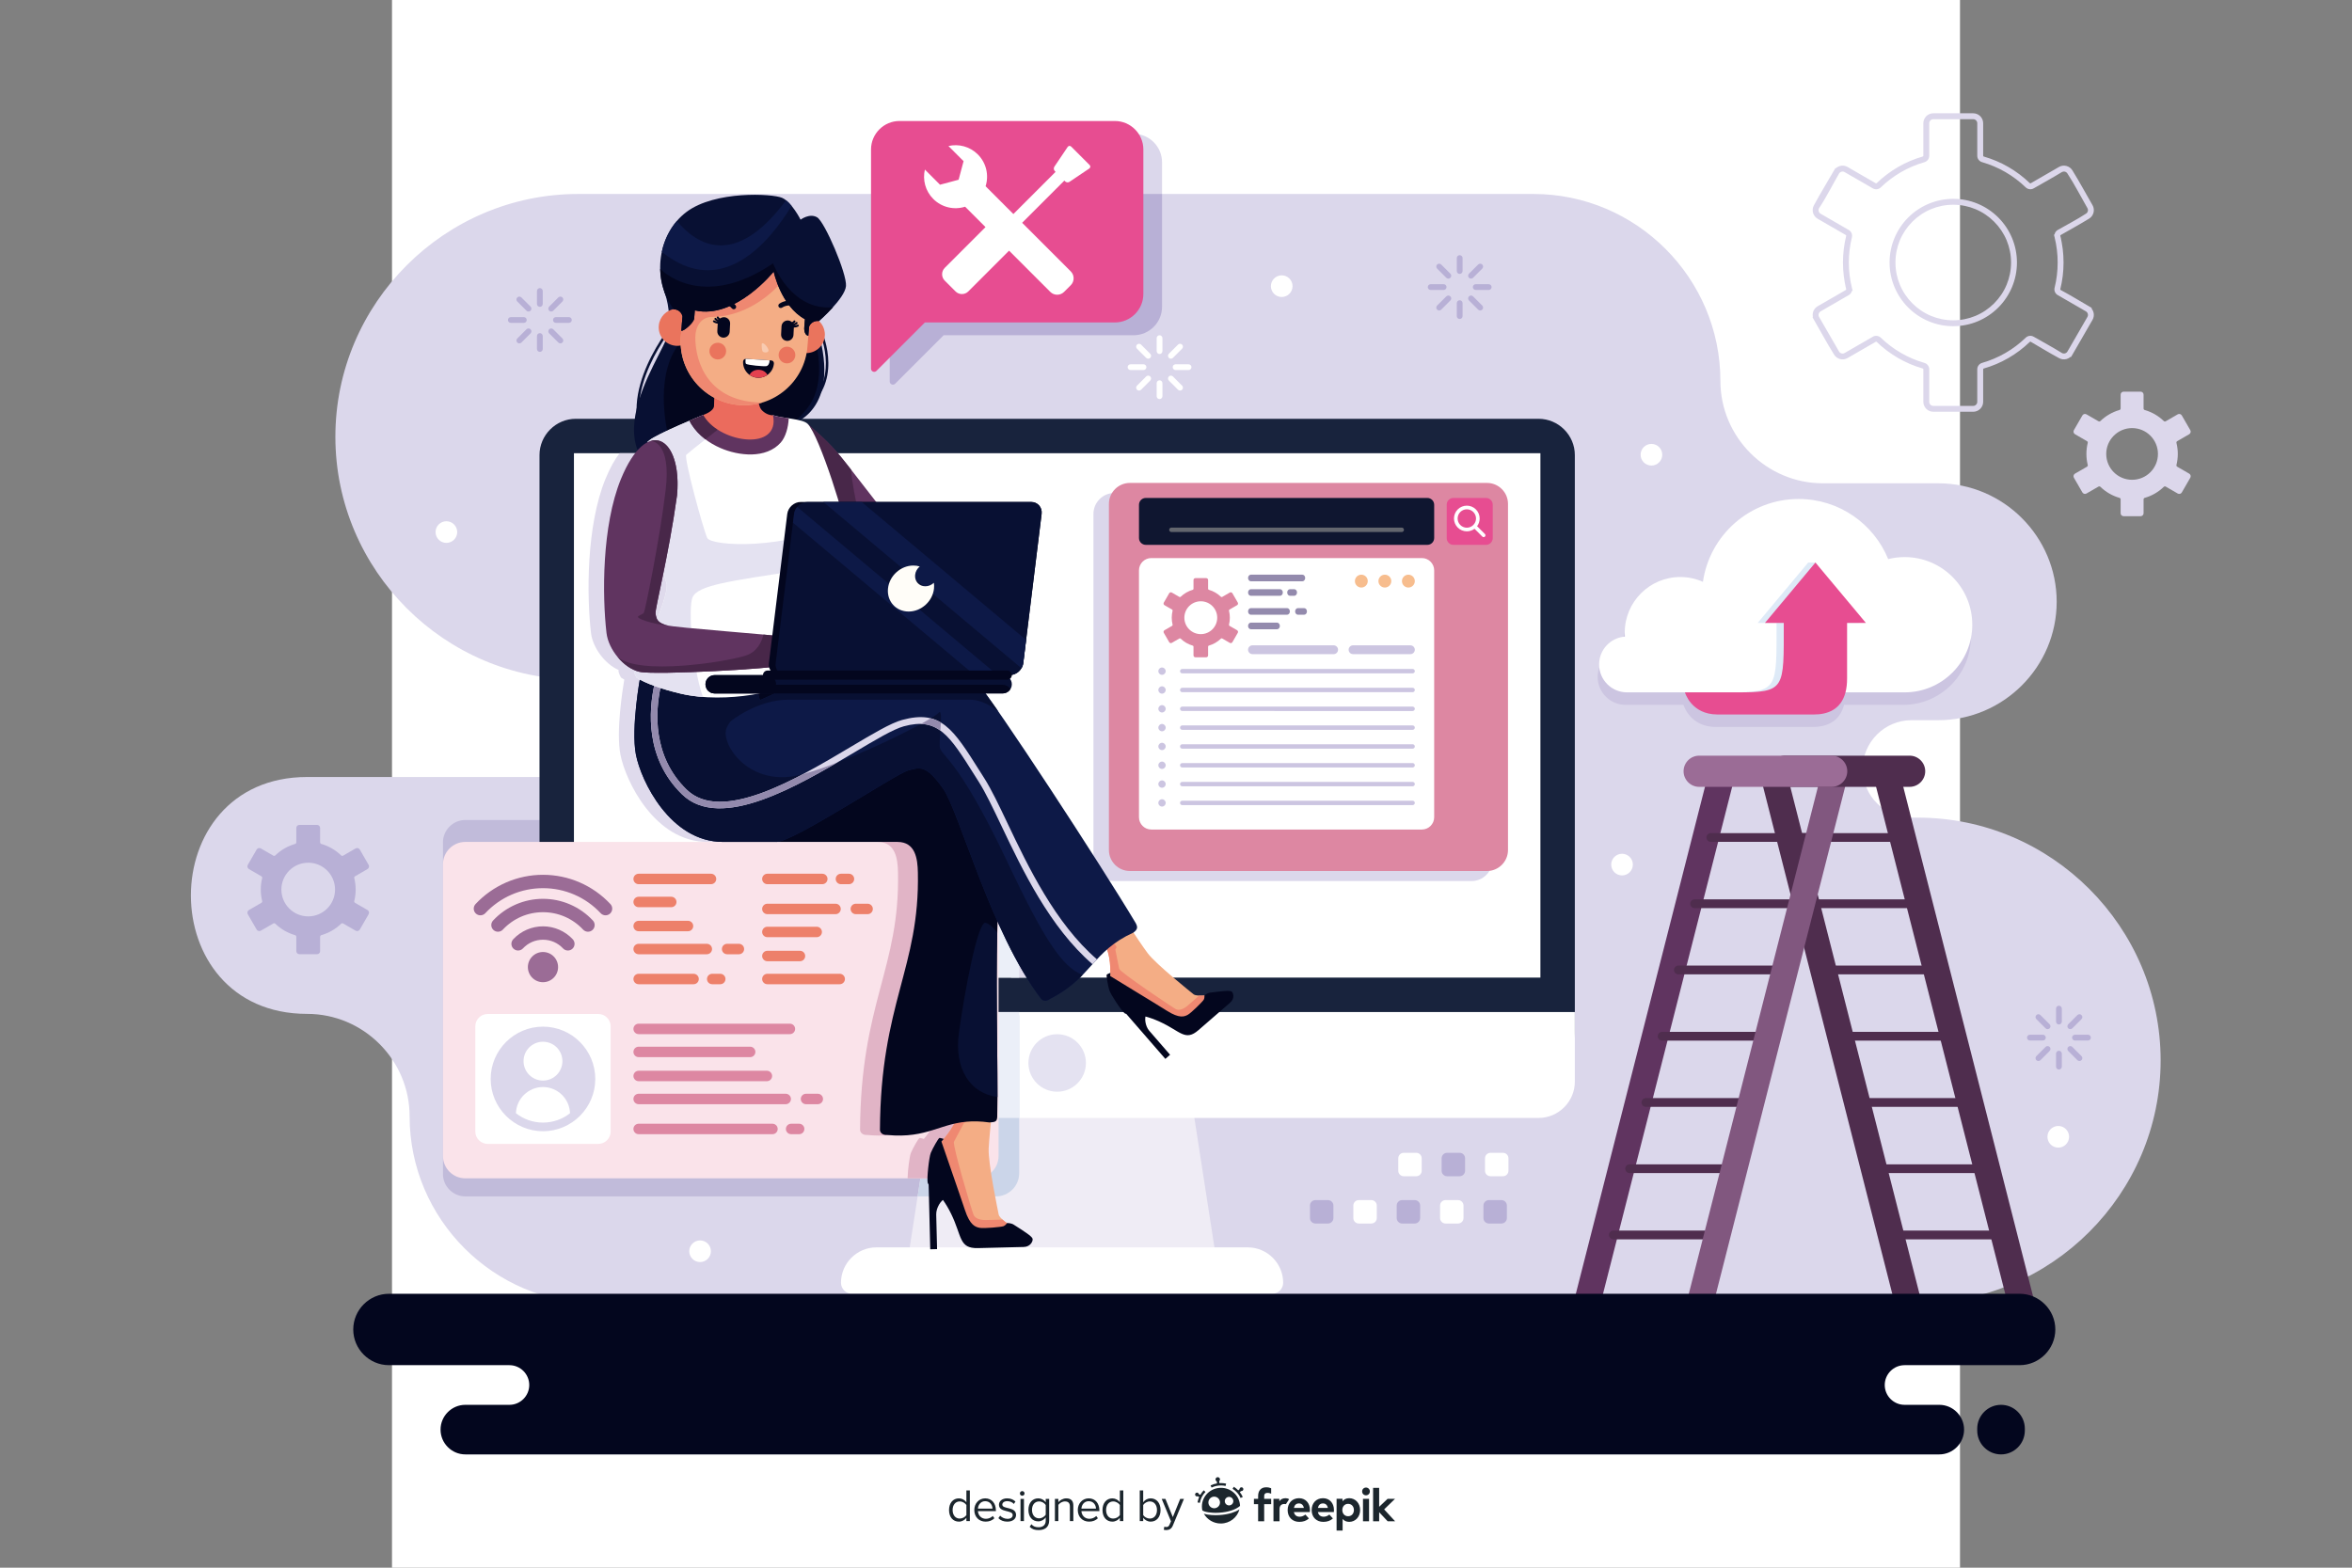 <?xml version="1.0" encoding="utf-8"?>
<!-- Generator: Adobe Illustrator 27.5.0, SVG Export Plug-In . SVG Version: 6.00 Build 0)  -->
<svg version="1.1" xmlns="http://www.w3.org/2000/svg" xmlns:xlink="http://www.w3.org/1999/xlink" x="0px" y="0px"
	 viewBox="0 0 750 500" style="enable-background:new 0 0 750 500;" xml:space="preserve">
<rect x="0" y="0" width="750" height="500" fill="#808080" stroke="none"/>
<g id="BACKGROUND">
	<rect x="125" style="fill-rule:evenodd;clip-rule:evenodd;fill:#FFFFFF;" width="500" height="500"/>
</g>
<g id="OBJECTS">
	<g>
		<path style="fill-rule:evenodd;clip-rule:evenodd;fill:#DBD7EB;" d="M97.945,323.368c17.97,0,32.67,14.702,32.67,32.67l0,0v0.002
			c0,32.781,26.825,59.607,59.61,59.607h3.289l0,0h348.451h69.578c42.59,0,77.435-34.846,77.435-77.436l0,0
			c0-42.588-34.847-77.434-77.435-77.434h-2.035c-8.548,0-15.541-6.994-15.541-15.54l0,0c0-8.547,6.993-15.54,15.541-15.54h8.547
			c20.777,0,37.777-16.999,37.777-37.777l0,0c0-20.752-16.961-37.737-37.704-37.776c-0.023,0-36.838,0-36.862,0
			c-17.966,0-32.669-14.702-32.669-32.67l0,0l0,0c0-32.786-26.824-59.609-59.609-59.609c-58.172,0-246.435,0-304.606,0
			c-42.59,0-77.437,34.849-77.437,77.436l0,0c0,42.588,34.847,77.436,77.437,77.436l0,0c8.545,0,15.54,6.994,15.54,15.54l0,0
			c0,8.545-6.995,15.54-15.54,15.54H97.945C48.519,247.816,48.515,323.368,97.945,323.368z"/>
		<path style="fill-rule:evenodd;clip-rule:evenodd;fill:#C1BBDA;" d="M148.371,261.535h162.928c3.918,0,7.12,3.205,7.12,7.122
			v105.8c0,3.916-3.202,7.12-7.12,7.12H148.371c-3.915,0-7.12-3.204-7.12-7.12v-105.8
			C141.251,264.74,144.456,261.535,148.371,261.535z"/>
		<g>
			<polygon style="fill-rule:evenodd;clip-rule:evenodd;fill:#EFECF5;" points="301.559,323.79 304.459,323.79 372.888,323.79 
				375.787,323.79 387.423,398.927 361.25,398.927 316.096,398.927 289.924,398.927 			"/>
			<path style="fill-rule:evenodd;clip-rule:evenodd;fill:#FFFFFF;" d="M279.456,397.84h118.432c6.208,0,11.285,5.078,11.285,11.284
				c0,1.934-1.58,3.514-3.513,3.514H271.684c-1.932,0-3.514-1.58-3.514-3.514C268.17,402.918,273.25,397.84,279.456,397.84z"/>
			<path style="fill-rule:evenodd;clip-rule:evenodd;fill:#18233D;" d="M183.62,133.57h306.977c6.371,0,11.583,5.212,11.583,11.584
				v183.382c0,6.37-5.212,11.584-11.583,11.584H183.62c-6.372,0-11.583-5.214-11.583-11.584V145.153
				C172.036,138.782,177.248,133.57,183.62,133.57z"/>
			<path style="fill-rule:evenodd;clip-rule:evenodd;fill:#FFFFFF;" d="M502.18,322.774v22.203c0,6.372-5.212,11.584-11.583,11.584
				H183.62c-6.372,0-11.583-5.212-11.583-11.584v-22.203H502.18z"/>
			<rect x="183.015" y="144.548" style="fill-rule:evenodd;clip-rule:evenodd;fill:#FFFFFF;" width="308.188" height="167.248"/>
			<path style="fill-rule:evenodd;clip-rule:evenodd;fill:#DBD7EB;" d="M355.355,157.231H469.25c3.674,0,6.682,3.006,6.682,6.682
				V274.32c0,3.675-3.008,6.683-6.682,6.683H355.355c-3.676,0-6.682-3.008-6.682-6.683V163.913
				C348.674,160.237,351.68,157.231,355.355,157.231z"/>
			<path style="fill-rule:evenodd;clip-rule:evenodd;fill:#E4E2F1;" d="M337.108,329.855c5.063,0,9.169,4.105,9.169,9.168
				c0,5.064-4.106,9.169-9.169,9.169c-5.063,0-9.168-4.105-9.168-9.169C327.939,333.961,332.045,329.855,337.108,329.855z"/>
			<g>
				<path style="fill-rule:evenodd;clip-rule:evenodd;fill:#DD87A2;" d="M360.288,154.025h113.895c3.676,0,6.684,3.006,6.684,6.682
					v110.407c0,3.676-3.008,6.684-6.684,6.684H360.288c-3.675,0-6.681-3.008-6.681-6.684V160.706
					C353.607,157.031,356.613,154.025,360.288,154.025z"/>
				<path style="fill-rule:evenodd;clip-rule:evenodd;fill:#0F1630;" d="M365.37,158.815h89.78c1.199,0,2.179,0.98,2.179,2.179
					V171.6c0,1.198-0.98,2.179-2.179,2.179h-89.78c-1.198,0-2.177-0.981-2.177-2.179v-10.606
					C363.193,159.794,364.172,158.815,365.37,158.815z"/>
				<path style="fill-rule:evenodd;clip-rule:evenodd;fill:#E74D91;" d="M463.46,158.815h10.398c1.177,0,2.139,0.96,2.139,2.136
					v10.69c0,1.176-0.962,2.137-2.139,2.137H463.46c-1.176,0-2.136-0.961-2.136-2.137v-10.69
					C461.324,159.775,462.284,158.815,463.46,158.815z"/>
				<path style="fill-rule:evenodd;clip-rule:evenodd;fill:#FFFFFF;" d="M367.112,177.99h86.296c2.158,0,3.921,1.763,3.921,3.921
					v78.739c0,2.157-1.763,3.92-3.921,3.92h-86.296c-2.156,0-3.919-1.763-3.919-3.92v-78.739
					C363.193,179.753,364.956,177.99,367.112,177.99z"/>
				<path style="fill-rule:evenodd;clip-rule:evenodd;fill:#F7BD8E;" d="M449.102,183.289c1.131,0,2.051,0.918,2.051,2.051
					c0,1.133-0.92,2.052-2.051,2.052c-1.134,0-2.052-0.919-2.052-2.052C447.05,184.208,447.968,183.289,449.102,183.289
					L449.102,183.289z M434.098,183.289c1.134,0,2.053,0.918,2.053,2.051c0,1.133-0.919,2.052-2.053,2.052
					c-1.13,0-2.051-0.919-2.051-2.052C432.047,184.208,432.968,183.289,434.098,183.289L434.098,183.289z M441.6,183.289
					c1.132,0,2.052,0.918,2.052,2.051c0,1.133-0.92,2.052-2.052,2.052c-1.134,0-2.052-0.919-2.052-2.052
					C439.548,184.208,440.466,183.289,441.6,183.289z"/>
				<g>
					<path style="fill-rule:evenodd;clip-rule:evenodd;fill:#CCC5E1;" d="M376.99,213.359h73.457c0.389,0,0.705,0.316,0.705,0.703
						l0,0c0,0.387-0.316,0.703-0.705,0.703H376.99c-0.387,0-0.703-0.316-0.703-0.703l0,0
						C376.287,213.676,376.603,213.359,376.99,213.359z"/>
					<path style="fill-rule:evenodd;clip-rule:evenodd;fill:#CCC5E1;" d="M370.54,215.235c0.647,0,1.174-0.527,1.174-1.172
						s-0.527-1.172-1.174-1.172c-0.646,0-1.172,0.526-1.172,1.172S369.895,215.235,370.54,215.235z"/>
					<path style="fill-rule:evenodd;clip-rule:evenodd;fill:#CCC5E1;" d="M376.99,219.361h73.457c0.389,0,0.705,0.316,0.705,0.704
						l0,0c0,0.387-0.316,0.703-0.705,0.703H376.99c-0.387,0-0.703-0.316-0.703-0.703l0,0
						C376.287,219.678,376.603,219.361,376.99,219.361z"/>
					<path style="fill-rule:evenodd;clip-rule:evenodd;fill:#CCC5E1;" d="M370.54,221.237c0.647,0,1.174-0.526,1.174-1.172
						c0-0.645-0.527-1.172-1.174-1.172c-0.646,0-1.172,0.527-1.172,1.172C369.369,220.71,369.895,221.237,370.54,221.237z"/>
					<path style="fill-rule:evenodd;clip-rule:evenodd;fill:#CCC5E1;" d="M376.99,225.364h73.457c0.389,0,0.705,0.316,0.705,0.703
						l0,0c0,0.387-0.316,0.703-0.705,0.703H376.99c-0.387,0-0.703-0.316-0.703-0.703l0,0
						C376.287,225.68,376.603,225.364,376.99,225.364z"/>
					<path style="fill-rule:evenodd;clip-rule:evenodd;fill:#CCC5E1;" d="M370.54,227.239c0.647,0,1.174-0.527,1.174-1.172
						c0-0.645-0.527-1.172-1.174-1.172c-0.646,0-1.172,0.527-1.172,1.172C369.369,226.712,369.895,227.239,370.54,227.239z"/>
					<path style="fill-rule:evenodd;clip-rule:evenodd;fill:#CCC5E1;" d="M376.99,231.366h73.457c0.389,0,0.705,0.316,0.705,0.703
						l0,0c0,0.387-0.316,0.704-0.705,0.704H376.99c-0.387,0-0.703-0.316-0.703-0.704l0,0
						C376.287,231.682,376.603,231.366,376.99,231.366z"/>
					<path style="fill-rule:evenodd;clip-rule:evenodd;fill:#CCC5E1;" d="M370.54,233.241c0.647,0,1.174-0.527,1.174-1.172
						c0-0.646-0.527-1.172-1.174-1.172c-0.646,0-1.172,0.526-1.172,1.172C369.369,232.714,369.895,233.241,370.54,233.241z"/>
					<path style="fill-rule:evenodd;clip-rule:evenodd;fill:#CCC5E1;" d="M376.99,237.37h73.457c0.389,0,0.705,0.314,0.705,0.702
						l0,0c0,0.389-0.316,0.705-0.705,0.705H376.99c-0.387,0-0.703-0.316-0.703-0.705l0,0
						C376.287,237.684,376.603,237.37,376.99,237.37z"/>
					<path style="fill-rule:evenodd;clip-rule:evenodd;fill:#CCC5E1;" d="M370.54,239.243c0.647,0,1.174-0.526,1.174-1.172
						c0-0.646-0.527-1.172-1.174-1.172c-0.646,0-1.172,0.527-1.172,1.172C369.369,238.717,369.895,239.243,370.54,239.243z"/>
					<path style="fill-rule:evenodd;clip-rule:evenodd;fill:#CCC5E1;" d="M376.99,243.37h73.457c0.389,0,0.705,0.316,0.705,0.703
						l0,0c0,0.389-0.316,0.705-0.705,0.705H376.99c-0.387,0-0.703-0.316-0.703-0.705l0,0
						C376.287,243.686,376.603,243.37,376.99,243.37z"/>
					<path style="fill-rule:evenodd;clip-rule:evenodd;fill:#CCC5E1;" d="M370.54,245.246c0.647,0,1.174-0.527,1.174-1.172
						c0-0.645-0.527-1.172-1.174-1.172c-0.646,0-1.172,0.526-1.172,1.172C369.369,244.719,369.895,245.246,370.54,245.246z"/>
					<path style="fill-rule:evenodd;clip-rule:evenodd;fill:#CCC5E1;" d="M376.99,249.372h73.457c0.389,0,0.705,0.316,0.705,0.704
						l0,0c0,0.388-0.316,0.703-0.705,0.703H376.99c-0.387,0-0.703-0.315-0.703-0.703l0,0
						C376.287,249.689,376.603,249.372,376.99,249.372z"/>
					<path style="fill-rule:evenodd;clip-rule:evenodd;fill:#CCC5E1;" d="M370.54,251.248c0.647,0,1.174-0.527,1.174-1.171
						c0-0.647-0.527-1.174-1.174-1.174c-0.646,0-1.172,0.527-1.172,1.174C369.369,250.721,369.895,251.248,370.54,251.248z"/>
					<path style="fill-rule:evenodd;clip-rule:evenodd;fill:#CCC5E1;" d="M376.99,255.376h73.457c0.389,0,0.705,0.314,0.705,0.701
						l0,0c0,0.389-0.316,0.704-0.705,0.704H376.99c-0.387,0-0.703-0.316-0.703-0.704l0,0
						C376.287,255.69,376.603,255.376,376.99,255.376z"/>
					<path style="fill-rule:evenodd;clip-rule:evenodd;fill:#CCC5E1;" d="M370.54,257.25c0.647,0,1.174-0.527,1.174-1.171
						c0-0.646-0.527-1.174-1.174-1.174c-0.646,0-1.172,0.527-1.172,1.174C369.369,256.723,369.895,257.25,370.54,257.25z"/>
					<path style="fill-rule:evenodd;clip-rule:evenodd;fill:#CCC5E1;" d="M399.386,205.82h25.881c0.775,0,1.408,0.633,1.408,1.407
						l0,0c0,0.774-0.635,1.407-1.408,1.407h-25.881c-0.772,0-1.407-0.631-1.407-1.407l0,0
						C397.978,206.453,398.613,205.82,399.386,205.82z"/>
					<path style="fill-rule:evenodd;clip-rule:evenodd;fill:#CCC5E1;" d="M431.455,205.82h18.289c0.775,0,1.408,0.633,1.408,1.407
						l0,0c0,0.775-0.633,1.407-1.408,1.407h-18.289c-0.77,0-1.405-0.631-1.405-1.407l0,0
						C430.05,206.453,430.685,205.82,431.455,205.82z"/>
				</g>
				<path style="fill-rule:evenodd;clip-rule:evenodd;fill:#DD87A2;" d="M389.336,203.678L389.336,203.678L389.336,203.678z
					 M386.61,193.306c-0.947-0.947-2.258-1.535-3.706-1.535c-1.445,0-2.755,0.588-3.704,1.535c-0.949,0.949-1.535,2.259-1.535,3.706
					c0,1.447,0.586,2.757,1.535,3.706c0.949,0.948,2.259,1.534,3.704,1.534c1.448,0,2.759-0.586,3.706-1.534
					c0.949-0.949,1.535-2.259,1.535-3.706C388.146,195.565,387.56,194.254,386.61,193.306L386.61,193.306z M385.48,188.113
					c0.726,0.209,1.413,0.504,2.052,0.874c0.657,0.379,1.262,0.837,1.802,1.358c0.105,0.101,0.264,0.117,0.385,0.046l2.435-1.407
					l0.013-0.008c0.14-0.076,0.299-0.088,0.445-0.05c0.149,0.04,0.284,0.137,0.367,0.279l0.01,0.018l1.714,2.968
					c0.081,0.143,0.098,0.307,0.059,0.457c-0.041,0.149-0.138,0.284-0.28,0.368l-0.018,0.01l-2.415,1.394
					c-0.126,0.074-0.185,0.22-0.151,0.355l0,0c0.088,0.359,0.157,0.729,0.202,1.108c0.045,0.368,0.067,0.745,0.067,1.129
					c0,0.384-0.022,0.761-0.067,1.128c-0.045,0.379-0.114,0.749-0.202,1.106c-0.038,0.151,0.037,0.302,0.169,0.366l2.416,1.394
					h-0.001c0.142,0.083,0.239,0.219,0.28,0.368c0.039,0.149,0.023,0.315-0.059,0.458l-1.724,2.985l0,0
					c-0.083,0.143-0.218,0.239-0.367,0.279c-0.149,0.04-0.313,0.024-0.458-0.059l-0.018-0.01l-2.417-1.395
					c-0.128-0.072-0.284-0.05-0.385,0.046c-0.54,0.522-1.145,0.979-1.802,1.359c-0.643,0.371-1.336,0.668-2.065,0.878
					c-0.143,0.041-0.234,0.17-0.234,0.31v2.809c0,0.165-0.068,0.316-0.178,0.425s-0.26,0.177-0.426,0.177h-3.445
					c-0.167,0-0.318-0.067-0.428-0.177c-0.109-0.109-0.177-0.26-0.177-0.425v-2.81c0-0.151-0.105-0.279-0.247-0.313
					c-0.726-0.208-1.414-0.504-2.054-0.873c-0.656-0.379-1.261-0.837-1.802-1.359c-0.11-0.106-0.277-0.117-0.4-0.037l-2.418,1.397
					c-0.145,0.081-0.308,0.098-0.459,0.058c-0.148-0.04-0.283-0.136-0.366-0.279l-0.01-0.018l-1.715-2.967v-0.002
					c-0.082-0.141-0.098-0.307-0.058-0.456c0.04-0.151,0.136-0.284,0.279-0.368l2.433-1.403c0.127-0.074,0.185-0.22,0.153-0.355
					v-0.001c-0.09-0.358-0.158-0.727-0.204-1.106c-0.045-0.368-0.069-0.745-0.069-1.128c0-0.384,0.024-0.761,0.069-1.129
					c0.046-0.379,0.114-0.749,0.204-1.108c0.037-0.148-0.039-0.299-0.17-0.365l-2.415-1.394c-0.143-0.082-0.239-0.217-0.279-0.368
					c-0.04-0.149-0.024-0.315,0.058-0.457l0.01-0.016l1.715-2.969l0,0c0.083-0.143,0.218-0.239,0.366-0.279
					c0.151-0.04,0.314-0.024,0.459,0.058l0,0l2.434,1.407c0.129,0.076,0.289,0.05,0.391-0.053c0.539-0.52,1.142-0.975,1.795-1.352
					c0.645-0.371,1.336-0.668,2.066-0.878c0.142-0.04,0.234-0.168,0.234-0.31v-2.808c0-0.165,0.067-0.316,0.177-0.426
					c0.109-0.109,0.261-0.177,0.428-0.177h3.445c0.166,0,0.316,0.068,0.426,0.177c0.109,0.109,0.178,0.26,0.178,0.426v2.808
					C385.232,187.951,385.337,188.079,385.48,188.113z"/>
				<path style="fill-rule:evenodd;clip-rule:evenodd;fill:#FFFFFF;" d="M464.838,162.474c0.798-0.798,1.847-1.198,2.897-1.198
					h0.005c1.047,0,2.096,0.4,2.893,1.198c0.798,0.796,1.196,1.847,1.197,2.895v0.005c-0.001,0.864-0.272,1.73-0.815,2.452
					l2.495,2.495c0.227,0.228,0.227,0.598,0,0.824c-0.228,0.228-0.596,0.228-0.823,0l-2.495-2.494
					c-0.723,0.543-1.59,0.814-2.454,0.816h-0.006c-1.047-0.002-2.098-0.401-2.893-1.2c-0.799-0.798-1.198-1.847-1.198-2.895v-0.005
					C463.64,164.319,464.041,163.273,464.838,162.474L464.838,162.474z M467.734,162.438c-0.748,0-1.5,0.286-2.073,0.86
					c-0.573,0.573-0.858,1.323-0.858,2.071c0,0.752,0.285,1.502,0.858,2.075c0.573,0.573,1.325,0.861,2.073,0.861
					c0.751,0,1.5-0.288,2.074-0.861c0.572-0.573,0.861-1.323,0.861-2.071c0-0.752-0.289-1.502-0.861-2.075
					C469.234,162.723,468.485,162.438,467.734,162.438z"/>
				<path style="fill-rule:evenodd;clip-rule:evenodd;fill:#63666E;" d="M373.532,168.273h73.458c0.387,0,0.703,0.316,0.703,0.703
					l0,0c0,0.387-0.316,0.704-0.703,0.704h-73.458c-0.387,0-0.704-0.316-0.704-0.704l0,0
					C372.829,168.589,373.145,168.273,373.532,168.273z"/>
				<g>
					<path style="fill-rule:evenodd;clip-rule:evenodd;fill:#938AAD;" d="M398.868,183.289h16.439c0.488,0,0.887,0.472,0.887,1.052
						l0,0c0,0.58-0.398,1.053-0.887,1.053h-16.439c-0.489,0-0.89-0.474-0.89-1.053l0,0
						C397.978,183.761,398.379,183.289,398.868,183.289z"/>
					<path style="fill-rule:evenodd;clip-rule:evenodd;fill:#938AAD;" d="M398.868,187.92h9.311c0.49,0,0.889,0.472,0.889,1.053l0,0
						c0,0.578-0.398,1.052-0.889,1.052h-9.311c-0.489,0-0.89-0.474-0.89-1.052l0,0C397.978,188.392,398.379,187.92,398.868,187.92z"
						/>
					<path style="fill-rule:evenodd;clip-rule:evenodd;fill:#938AAD;" d="M411.345,187.92h1.36c0.488,0,0.888,0.472,0.888,1.053l0,0
						c0,0.578-0.399,1.052-0.888,1.052h-1.36c-0.488,0-0.886-0.474-0.886-1.052l0,0C410.459,188.392,410.856,187.92,411.345,187.92z
						"/>
					<path style="fill-rule:evenodd;clip-rule:evenodd;fill:#938AAD;" d="M398.868,200.692h8.366c0.488,0,0.887-0.474,0.887-1.052
						l0,0c0-0.58-0.398-1.053-0.887-1.053h-8.366c-0.489,0-0.89,0.474-0.89,1.053l0,0
						C397.978,200.218,398.379,200.692,398.868,200.692z"/>
					<path style="fill-rule:evenodd;clip-rule:evenodd;fill:#938AAD;" d="M398.868,196.061h11.559c0.488,0,0.886-0.474,0.886-1.053
						l0,0c0-0.58-0.397-1.052-0.886-1.052h-11.559c-0.489,0-0.89,0.472-0.89,1.052l0,0
						C397.978,195.587,398.379,196.061,398.868,196.061z"/>
					<path style="fill-rule:evenodd;clip-rule:evenodd;fill:#938AAD;" d="M413.872,196.061h1.996c0.49,0,0.887-0.474,0.887-1.053
						l0,0c0-0.58-0.396-1.052-0.887-1.052h-1.996c-0.488,0-0.886,0.472-0.886,1.052l0,0
						C412.986,195.587,413.384,196.061,413.872,196.061z"/>
				</g>
			</g>
		</g>
		<path style="fill-rule:evenodd;clip-rule:evenodd;fill:#DBD7EB;" d="M361.479,42.679h-68.695c-4.991,0-9.072,4.085-9.072,9.074
			v43.335v2.767v23.816c0,0.419,0.239,0.777,0.625,0.936c0.387,0.161,0.809,0.077,1.104-0.22l15.46-15.46h60.579
			c4.989,0,9.072-4.082,9.072-9.072V51.752C370.552,46.762,366.469,42.679,361.479,42.679z"/>
		<path style="fill-rule:evenodd;clip-rule:evenodd;fill:#B8B0D6;" d="M370.552,61.865h-86.84v33.222v2.767v23.816
			c0,0.419,0.239,0.775,0.625,0.936c0.387,0.161,0.809,0.077,1.104-0.22l15.46-15.46h60.579c4.989,0,9.072-4.082,9.072-9.072V61.865
			z"/>
		<g>
			<g>
				<polygon style="fill-rule:evenodd;clip-rule:evenodd;fill:#4F2D4E;" points="648.541,414.414 605.795,246.573 597.127,246.573 
					639.873,414.414 				"/>
				<g>
					<path style="fill-rule:evenodd;clip-rule:evenodd;fill:#4F2D4E;" d="M605.042,265.714h-31.72c-0.768,0-1.396,0.627-1.396,1.397
						v0.002c0,0.768,0.629,1.396,1.396,1.396h31.72c0.771,0,1.398-0.629,1.398-1.396v-0.002
						C606.44,266.341,605.813,265.714,605.042,265.714z"/>
					<path style="fill-rule:evenodd;clip-rule:evenodd;fill:#4F2D4E;" d="M610.222,286.842h-31.719
						c-0.769,0-1.397,0.628-1.397,1.397v0.002c0,0.768,0.628,1.396,1.397,1.396h31.719c0.768,0,1.397-0.629,1.397-1.396v-0.002
						C611.619,287.47,610.989,286.842,610.222,286.842z"/>
					<path style="fill-rule:evenodd;clip-rule:evenodd;fill:#4F2D4E;" d="M615.398,307.968h-31.718c-0.769,0-1.398,0.63-1.398,1.398
						l0,0c0,0.77,0.63,1.398,1.398,1.398h31.718c0.77,0,1.398-0.629,1.398-1.398l0,0
						C616.796,308.598,616.168,307.968,615.398,307.968z"/>
					<path style="fill-rule:evenodd;clip-rule:evenodd;fill:#4F2D4E;" d="M620.577,329.096h-31.718c-0.769,0-1.396,0.63-1.396,1.398
						l0,0c0,0.77,0.628,1.398,1.396,1.398h31.718c0.77,0,1.398-0.629,1.398-1.398l0,0
						C621.976,329.726,621.347,329.096,620.577,329.096z"/>
					<path style="fill-rule:evenodd;clip-rule:evenodd;fill:#4F2D4E;" d="M625.756,350.224h-31.72c-0.767,0-1.396,0.63-1.396,1.398
						l0,0c0,0.77,0.629,1.398,1.396,1.398h31.72c0.769,0,1.396-0.629,1.396-1.398l0,0
						C627.152,350.853,626.524,350.224,625.756,350.224z"/>
					<path style="fill-rule:evenodd;clip-rule:evenodd;fill:#4F2D4E;" d="M630.934,371.352h-31.719c-0.769,0-1.397,0.63-1.397,1.398
						l0,0c0,0.77,0.628,1.397,1.397,1.397h31.719c0.769,0,1.399-0.628,1.399-1.397l0,0
						C632.333,371.981,631.703,371.352,630.934,371.352z"/>
					<path style="fill-rule:evenodd;clip-rule:evenodd;fill:#4F2D4E;" d="M636.112,392.479h-31.719c-0.77,0-1.398,0.63-1.398,1.398
						l0,0c0,0.768,0.628,1.397,1.398,1.397h31.719c0.768,0,1.397-0.63,1.397-1.397l0,0
						C637.51,393.109,636.88,392.479,636.112,392.479z"/>
				</g>
				<polygon style="fill-rule:evenodd;clip-rule:evenodd;fill:#4F2D4E;" points="612.518,414.414 569.771,246.573 561.106,246.573 
					603.851,414.414 				"/>
			</g>
			<polygon style="fill-rule:evenodd;clip-rule:evenodd;fill:#603460;" points="502.048,414.414 544.794,246.573 553.46,246.573 
				510.716,414.414 			"/>
			<g>
				<path style="fill-rule:evenodd;clip-rule:evenodd;fill:#4F2D4E;" d="M545.547,265.714h31.718c0.77,0,1.398,0.627,1.398,1.397
					v0.002c0,0.768-0.628,1.396-1.398,1.396h-31.718c-0.771,0-1.4-0.629-1.4-1.396v-0.002
					C544.146,266.341,544.776,265.714,545.547,265.714z"/>
				<path style="fill-rule:evenodd;clip-rule:evenodd;fill:#4F2D4E;" d="M540.367,286.842h31.719c0.77,0,1.398,0.628,1.398,1.397
					v0.002c0,0.768-0.628,1.396-1.398,1.396h-31.719c-0.768,0-1.398-0.629-1.398-1.396v-0.002
					C538.97,287.47,539.6,286.842,540.367,286.842z"/>
				<path style="fill-rule:evenodd;clip-rule:evenodd;fill:#4F2D4E;" d="M535.19,307.968h31.719c0.768,0,1.397,0.63,1.397,1.398l0,0
					c0,0.77-0.63,1.398-1.397,1.398H535.19c-0.771,0-1.398-0.629-1.398-1.398l0,0C533.792,308.598,534.42,307.968,535.19,307.968z"
					/>
				<path style="fill-rule:evenodd;clip-rule:evenodd;fill:#4F2D4E;" d="M530.01,329.096h31.72c0.771,0,1.398,0.63,1.398,1.398l0,0
					c0,0.77-0.628,1.398-1.398,1.398h-31.72c-0.768,0-1.396-0.629-1.396-1.398l0,0C528.613,329.726,529.242,329.096,530.01,329.096z
					"/>
				<path style="fill-rule:evenodd;clip-rule:evenodd;fill:#4F2D4E;" d="M524.833,350.224h31.72c0.768,0,1.397,0.63,1.397,1.398l0,0
					c0,0.77-0.629,1.398-1.397,1.398h-31.72c-0.771,0-1.398-0.629-1.398-1.398l0,0C523.435,350.853,524.063,350.224,524.833,350.224
					z"/>
				<path style="fill-rule:evenodd;clip-rule:evenodd;fill:#4F2D4E;" d="M519.653,371.352h31.72c0.771,0,1.396,0.63,1.396,1.398l0,0
					c0,0.77-0.626,1.397-1.396,1.397h-31.72c-0.768,0-1.397-0.628-1.397-1.397l0,0C518.257,371.981,518.886,371.352,519.653,371.352
					z"/>
				<path style="fill-rule:evenodd;clip-rule:evenodd;fill:#4F2D4E;" d="M514.477,392.479h31.719c0.768,0,1.397,0.63,1.397,1.398
					l0,0c0,0.768-0.63,1.397-1.397,1.397h-31.719c-0.77,0-1.397-0.63-1.397-1.397l0,0
					C513.079,393.109,513.706,392.479,514.477,392.479z"/>
			</g>
			<polygon style="fill-rule:evenodd;clip-rule:evenodd;fill:#81577F;" points="538.071,414.414 580.816,246.573 589.482,246.573 
				546.738,414.414 			"/>
			<path style="fill-rule:evenodd;clip-rule:evenodd;fill:#4F2D4E;" d="M569.167,241.013h39.771c2.735,0,4.972,2.237,4.972,4.972
				l0,0c0,2.734-2.236,4.973-4.972,4.973h-39.771c-2.732,0-4.97-2.238-4.97-4.973l0,0
				C564.197,243.249,566.435,241.013,569.167,241.013z"/>
			<path style="fill-rule:evenodd;clip-rule:evenodd;fill:#9B6C96;" d="M541.826,241.013h42.256c2.735,0,4.974,2.237,4.974,4.972
				l0,0c0,2.734-2.238,4.973-4.974,4.973h-42.256c-2.734,0-4.971-2.238-4.971-4.973l0,0
				C536.855,243.249,539.092,241.013,541.826,241.013z"/>
		</g>
		<path style="fill-rule:evenodd;clip-rule:evenodd;fill:#03061E;" d="M644.011,412.638H124.029
			c-6.259,0-11.385,5.125-11.385,11.385v0.001c0,6.26,5.122,11.385,11.385,11.385h38.412c3.478,0,6.325,2.847,6.325,6.325l0,0
			c0,3.478-2.847,6.324-6.325,6.324h-14.053c-4.348,0-7.907,3.559-7.907,7.905v0.002c0,4.347,3.559,7.906,7.907,7.906h470.007
			c4.349,0,7.907-3.559,7.907-7.906v-0.002c0-4.349-3.559-7.905-7.907-7.905h-11.069c-3.477,0-6.323-2.847-6.323-6.324l0,0
			c0-3.479,2.846-6.325,6.323-6.325h36.685c6.263,0,11.386-5.124,11.386-11.385v-0.001
			C655.396,417.76,650.269,412.638,644.011,412.638L644.011,412.638z M638.081,463.871c-4.173,0-7.589-3.417-7.589-7.59v-0.633
			c0-4.175,3.416-7.591,7.589-7.591l0,0c4.175,0,7.592,3.416,7.592,7.591v0.633C645.673,460.456,642.256,463.871,638.081,463.871
			L638.081,463.871z"/>
		<path style="fill-rule:evenodd;clip-rule:evenodd;fill:#DCD7EB;" d="M689.994,155.271L689.994,155.271L689.994,155.271z
			 M685.708,138.951c-1.491-1.493-3.554-2.417-5.83-2.417c-2.277,0-4.339,0.923-5.831,2.417c-1.491,1.492-2.416,3.553-2.416,5.83
			c0,2.275,0.925,4.337,2.416,5.83c1.492,1.492,3.554,2.415,5.831,2.415c2.276,0,4.339-0.923,5.83-2.415
			c1.491-1.493,2.415-3.555,2.415-5.83C688.123,142.504,687.199,140.442,685.708,138.951L685.708,138.951z M683.928,130.777
			c1.141,0.33,2.225,0.795,3.231,1.376c1.03,0.596,1.984,1.315,2.836,2.137c0.166,0.159,0.414,0.183,0.604,0.072l3.831-2.213
			l0.022-0.011c0.219-0.119,0.469-0.141,0.697-0.08c0.237,0.063,0.447,0.215,0.577,0.441l0.017,0.026l2.694,4.667
			c0.132,0.225,0.157,0.485,0.093,0.723c-0.065,0.234-0.215,0.446-0.44,0.577l-0.025,0.016l-3.801,2.195
			c-0.199,0.114-0.291,0.345-0.24,0.557l0,0c0.141,0.566,0.248,1.148,0.32,1.742c0.07,0.582,0.107,1.174,0.107,1.777
			c0,0.602-0.037,1.196-0.107,1.776c-0.072,0.596-0.18,1.177-0.32,1.742c-0.058,0.235,0.059,0.471,0.268,0.575l3.799,2.193l0,0
			c0.225,0.13,0.375,0.342,0.44,0.578c0.065,0.236,0.039,0.496-0.093,0.721l-2.711,4.695l0,0c-0.13,0.225-0.34,0.378-0.577,0.44
			c-0.234,0.064-0.495,0.038-0.72-0.093l-0.027-0.014l-3.806-2.197c-0.197-0.114-0.443-0.077-0.602,0.072
			c-0.852,0.822-1.804,1.542-2.836,2.137c-1.012,0.586-2.103,1.053-3.254,1.382c-0.221,0.064-0.367,0.268-0.367,0.488v4.419
			c0,0.26-0.107,0.497-0.277,0.669c-0.174,0.172-0.41,0.279-0.672,0.279h-5.422c-0.261,0-0.496-0.107-0.67-0.279
			c-0.172-0.172-0.277-0.409-0.277-0.669v-4.419c0-0.239-0.168-0.441-0.391-0.493c-1.143-0.331-2.226-0.794-3.23-1.378
			c-1.033-0.596-1.985-1.315-2.836-2.137c-0.175-0.165-0.436-0.184-0.63-0.056l-3.806,2.196c-0.225,0.13-0.484,0.156-0.719,0.092
			c-0.238-0.063-0.448-0.215-0.578-0.44l-0.016-0.027l-2.698-4.669l0.003-0.001c-0.131-0.223-0.157-0.483-0.093-0.718
			c0.063-0.238,0.214-0.448,0.437-0.578l3.83-2.21c0.2-0.116,0.291-0.345,0.239-0.559l0,0c-0.14-0.565-0.247-1.146-0.319-1.742
			c-0.071-0.579-0.107-1.173-0.107-1.776c0-0.604,0.036-1.198,0.107-1.777c0.072-0.596,0.18-1.177,0.319-1.742
			c0.058-0.234-0.058-0.472-0.267-0.573l-3.803-2.195c-0.223-0.128-0.374-0.341-0.437-0.577c-0.065-0.236-0.038-0.495,0.093-0.719
			l0.014-0.029l2.697-4.67v0.002c0.13-0.227,0.34-0.379,0.578-0.441c0.234-0.063,0.494-0.039,0.719,0.091h-0.001l3.833,2.213
			c0.203,0.119,0.456,0.077,0.613-0.083c0.851-0.817,1.798-1.534,2.826-2.126c1.012-0.586,2.102-1.054,3.251-1.383
			c0.224-0.063,0.368-0.267,0.37-0.486v-4.42c0-0.26,0.105-0.496,0.277-0.67c0.174-0.172,0.409-0.278,0.67-0.278h5.422
			c0.262,0,0.498,0.106,0.672,0.278c0.17,0.174,0.277,0.41,0.277,0.67v4.42C683.537,130.524,683.704,130.725,683.928,130.777z"/>
		<path style="fill-rule:evenodd;clip-rule:evenodd;fill:#DCD7EB;" d="M637.211,69.369c-1.869-1.869-4.106-3.377-6.598-4.409
			c-2.396-0.992-5.019-1.54-7.764-1.54c-2.743,0-5.366,0.548-7.763,1.54c-2.492,1.032-4.731,2.54-6.598,4.409
			c-1.867,1.868-3.377,4.106-4.407,6.596c-0.993,2.397-1.542,5.02-1.542,7.764c0,2.744,0.549,5.368,1.542,7.764
			c1.03,2.491,2.54,4.729,4.407,6.596c1.867,1.868,4.105,3.377,6.595,4.408c2.396,0.994,5.02,1.541,7.766,1.541
			c2.745,0,5.369-0.547,7.764-1.54c2.49-1.032,4.729-2.54,6.598-4.409c1.869-1.867,3.375-4.105,4.407-6.596
			c0.992-2.396,1.54-5.02,1.54-7.764c0-2.744-0.548-5.368-1.54-7.764C640.586,73.475,639.08,71.236,637.211,69.369L637.211,69.369z
			 M629.899,66.695c2.248,0.931,4.276,2.301,5.98,4.003c1.703,1.704,3.074,3.733,4.004,5.979c0.898,2.168,1.394,4.549,1.394,7.051
			c0,2.502-0.497,4.883-1.394,7.051c-0.931,2.248-2.301,4.277-4.004,5.979c-1.704,1.702-3.732,3.073-5.98,4.005
			c-2.166,0.897-4.549,1.392-7.05,1.392c-2.499,0-4.879-0.495-7.046-1.392c-2.252-0.932-4.281-2.303-5.983-4.005
			c-1.703-1.702-3.073-3.731-4.005-5.979c-0.897-2.168-1.393-4.549-1.393-7.051c0-2.501,0.496-4.883,1.393-7.051
			c0.932-2.246,2.302-4.276,4.005-5.979c1.702-1.702,3.731-3.072,5.979-4.003c2.168-0.899,4.548-1.394,7.05-1.394
			C625.351,65.301,627.733,65.796,629.899,66.695L629.899,66.695z M632.146,51.751c1.27,0.366,2.521,0.814,3.741,1.333
			c1.239,0.528,2.44,1.129,3.594,1.797c1.174,0.678,2.306,1.429,3.388,2.245c1.089,0.821,2.121,1.702,3.093,2.64
			c0.347,0.331,0.775,0.525,1.217,0.578c0.45,0.056,0.917-0.036,1.323-0.271c2.982-1.721,6.118-3.425,9.04-5.22
			c0.142-0.074,0.289-0.119,0.438-0.135c0.169-0.02,0.337-0.005,0.5,0.039c0.163,0.045,0.32,0.12,0.455,0.223
			c0.129,0.098,0.243,0.225,0.33,0.374c2.174,3.289,4.356,7.539,6.369,11.028c0.087,0.149,0.139,0.31,0.159,0.469
			c0.021,0.167,0.008,0.343-0.038,0.514c-0.044,0.166-0.121,0.321-0.224,0.456c-0.098,0.13-0.225,0.244-0.374,0.329
			c-2.684,1.774-6.139,3.548-8.984,5.191c-0.417,0.239-0.723,0.597-0.896,1.005c-0.061,0.143-0.106,0.292-0.135,0.443l-0.184,0.063
			l0.206,0.838c0.163,0.66,0.307,1.318,0.427,1.973c0.117,0.638,0.219,1.307,0.304,2.004c0.082,0.679,0.145,1.354,0.185,2.02
			c0.038,0.65,0.059,1.333,0.059,2.043c0,0.71-0.021,1.391-0.059,2.04c-0.04,0.668-0.103,1.342-0.185,2.023
			c-0.085,0.697-0.188,1.363-0.304,2.003c-0.12,0.657-0.264,1.316-0.427,1.975c-0.119,0.49-0.062,0.979,0.135,1.402
			c0.194,0.422,0.529,0.777,0.96,0.997l7.958,4.594l-0.003,0.003l0.942,0.544c0.149,0.087,0.276,0.201,0.374,0.33
			c0.103,0.135,0.18,0.291,0.224,0.458c0.046,0.17,0.059,0.345,0.038,0.514c-0.021,0.159-0.072,0.318-0.159,0.467l-5.89,10.206
			l-0.003-0.001l-0.477,0.823c-0.086,0.149-0.201,0.276-0.33,0.376c-0.135,0.103-0.292,0.178-0.455,0.222
			c-0.171,0.046-0.346,0.06-0.513,0.039c-0.159-0.021-0.316-0.074-0.466-0.159c-2.85-1.79-6.065-3.498-9.003-5.196
			c-0.421-0.239-0.88-0.323-1.317-0.27c-0.451,0.055-0.879,0.252-1.215,0.575l-0.005,0.003c-0.972,0.938-2.007,1.821-3.095,2.642
			c-1.08,0.814-2.212,1.564-3.385,2.241c-1.16,0.671-2.369,1.277-3.619,1.807c-1.225,0.52-2.498,0.973-3.809,1.349
			c-0.461,0.132-0.846,0.406-1.116,0.765c-0.272,0.361-0.429,0.812-0.429,1.284l-0.003,10.381c0,0.175-0.034,0.341-0.098,0.488
			c-0.063,0.154-0.161,0.297-0.283,0.419c-0.118,0.121-0.26,0.217-0.419,0.283c-0.147,0.063-0.313,0.097-0.488,0.097H616.48
			c-0.176,0-0.34-0.034-0.487-0.097c-0.157-0.066-0.302-0.162-0.421-0.281c-0.12-0.124-0.219-0.267-0.283-0.421
			c-0.061-0.148-0.096-0.313-0.096-0.488v-10.382c0-0.493-0.174-0.951-0.461-1.316c-0.294-0.373-0.707-0.644-1.177-0.756
			c-1.272-0.366-2.521-0.813-3.741-1.333c-1.241-0.528-2.442-1.129-3.598-1.797c-1.172-0.677-2.302-1.427-3.385-2.243
			c-1.088-0.82-2.122-1.704-3.094-2.64c-0.361-0.347-0.815-0.541-1.28-0.584c-0.474-0.043-0.958,0.072-1.367,0.342l-8.887,5.132
			c-0.148,0.086-0.308,0.137-0.47,0.158c-0.169,0.021-0.343,0.008-0.513-0.039c-0.167-0.043-0.322-0.119-0.458-0.222
			c-0.13-0.1-0.242-0.225-0.329-0.376c-2.111-3.682-4.255-7.348-6.369-11.029c-0.086-0.148-0.137-0.309-0.159-0.469
			c-0.02-0.167-0.007-0.342,0.038-0.512c0.045-0.167,0.119-0.323,0.222-0.458c0.097-0.131,0.222-0.242,0.366-0.328l8.993-5.191
			c0.416-0.239,0.722-0.598,0.896-1.005c0.047-0.111,0.085-0.225,0.112-0.342l0.236-0.047l-0.238-0.954
			c-0.162-0.658-0.305-1.318-0.425-1.974c-0.117-0.639-0.221-1.309-0.304-2.005c-0.084-0.679-0.145-1.355-0.185-2.021
			c-0.04-0.65-0.06-1.331-0.06-2.041c0-0.71,0.02-1.391,0.06-2.041c0.04-0.665,0.101-1.339,0.185-2.018
			c0.087-0.705,0.186-1.378,0.304-2.01c0.12-0.655,0.262-1.313,0.425-1.97c0.122-0.492,0.062-0.984-0.135-1.405
			c-0.197-0.42-0.529-0.774-0.957-0.994l-8.903-5.142c-0.147-0.082-0.272-0.194-0.371-0.328c-0.101-0.13-0.177-0.289-0.222-0.458
			c-0.045-0.17-0.058-0.344-0.038-0.511c0.022-0.162,0.073-0.323,0.159-0.47c2.174-3.234,4.352-7.554,6.369-11.03
			c0.087-0.149,0.199-0.276,0.329-0.374c0.134-0.103,0.291-0.178,0.458-0.223c0.169-0.045,0.344-0.06,0.511-0.039
			c0.157,0.019,0.317,0.074,0.471,0.16l8.996,5.193c0.423,0.248,0.899,0.331,1.35,0.27c0.452-0.061,0.881-0.27,1.215-0.601
			c0.979-0.941,2.008-1.819,3.08-2.627c1.069-0.804,2.195-1.551,3.373-2.232c1.163-0.671,2.37-1.275,3.62-1.806
			c1.227-0.522,2.498-0.973,3.809-1.349c0.462-0.13,0.845-0.406,1.114-0.763c0.272-0.363,0.431-0.813,0.431-1.285l0.003-10.382
			c0-0.175,0.035-0.34,0.096-0.488c0.064-0.152,0.163-0.295,0.284-0.417c0.118-0.122,0.263-0.218,0.42-0.284
			c0.147-0.061,0.312-0.096,0.487-0.096h12.738c0.176,0,0.341,0.035,0.488,0.096c0.159,0.066,0.301,0.162,0.421,0.283
			c0.233,0.234,0.379,0.557,0.379,0.907v10.382c0,0.496,0.172,0.954,0.458,1.317C631.262,51.367,631.674,51.64,632.146,51.751
			L632.146,51.751z M636.623,51.357c1.311,0.557,2.579,1.193,3.799,1.898c1.246,0.721,2.441,1.513,3.579,2.37
			c1.141,0.859,2.23,1.791,3.262,2.786c0.04,0.039,0.09,0.061,0.144,0.066c0.055,0.008,0.108-0.003,0.154-0.029
			c3.024-1.745,6.055-3.486,9.075-5.241c0.357-0.194,0.743-0.312,1.134-0.356c0.402-0.045,0.809-0.014,1.194,0.088
			c0.396,0.108,0.775,0.292,1.109,0.548c0.323,0.246,0.603,0.555,0.815,0.926c2.193,3.549,4.274,7.396,6.369,11.026
			c0.214,0.37,0.344,0.769,0.395,1.174c0.053,0.419,0.024,0.84-0.082,1.235c-0.106,0.396-0.292,0.775-0.546,1.111
			c-0.247,0.321-0.557,0.6-0.928,0.813c-2.891,1.787-6.031,3.484-8.99,5.193c-0.047,0.025-0.082,0.069-0.102,0.117
			c-0.022,0.05-0.027,0.106-0.013,0.157l0.205,0.838l-0.013,0.005c0.09,0.406,0.174,0.821,0.251,1.243
			c0.133,0.719,0.242,1.427,0.327,2.121c0.082,0.689,0.147,1.398,0.191,2.131c0.043,0.733,0.065,1.451,0.065,2.151
			s-0.023,1.416-0.065,2.15c-0.044,0.732-0.109,1.443-0.191,2.132c-0.085,0.693-0.195,1.401-0.327,2.119
			c-0.132,0.716-0.281,1.412-0.448,2.087c-0.015,0.055-0.007,0.113,0.018,0.163c0.025,0.054,0.064,0.098,0.111,0.12
			c3.303,1.767,6.658,3.841,9.925,5.727l-0.118,0.146l0.102,0.125c0.254,0.334,0.44,0.713,0.546,1.109
			c0.106,0.397,0.135,0.817,0.082,1.235c-0.052,0.405-0.182,0.805-0.396,1.172l-6.844,11.855l-0.127-0.076
			c-0.067,0.061-0.14,0.121-0.212,0.175c-0.334,0.255-0.713,0.44-1.109,0.547c-0.394,0.106-0.815,0.135-1.233,0.082
			c-0.392-0.051-0.78-0.175-1.14-0.376c-2.995-1.589-6.078-3.508-9.034-5.215c-0.043-0.025-0.096-0.034-0.15-0.027
			c-0.055,0.007-0.109,0.031-0.147,0.067c-1.031,0.996-2.122,1.925-3.26,2.785c-1.137,0.856-2.332,1.647-3.576,2.368
			c-1.23,0.71-2.507,1.349-3.825,1.909c-1.309,0.556-2.654,1.034-4.028,1.429c-0.055,0.015-0.102,0.046-0.132,0.088
			c-0.035,0.045-0.055,0.1-0.052,0.152v10.381c0,0.424-0.086,0.833-0.242,1.207c-0.162,0.391-0.398,0.74-0.692,1.029
			c-0.292,0.291-0.639,0.527-1.024,0.688c-0.375,0.157-0.783,0.244-1.209,0.244H616.48c-0.424,0-0.835-0.087-1.209-0.244
			c-0.385-0.161-0.733-0.396-1.029-0.688c-0.289-0.289-0.524-0.639-0.687-1.029c-0.157-0.374-0.244-0.783-0.244-1.207v-10.382
			c0-0.061-0.018-0.116-0.049-0.156c-0.031-0.04-0.083-0.074-0.141-0.086l-0.042-0.015c-1.383-0.4-2.719-0.875-4.003-1.421
			c-1.308-0.559-2.577-1.193-3.801-1.9c-1.246-0.721-2.439-1.512-3.576-2.368c-1.14-0.861-2.231-1.792-3.265-2.788
			c-0.041-0.042-0.096-0.066-0.147-0.069c-0.055-0.004-0.112,0.008-0.16,0.04l-8.99,5.189c-0.371,0.213-0.768,0.342-1.168,0.394
			c-0.417,0.053-0.838,0.022-1.233-0.082c-0.397-0.107-0.776-0.291-1.11-0.547c-0.315-0.238-0.588-0.541-0.8-0.899
			c-2.364-3.797-4.594-7.958-6.847-11.858l0.122-0.072c-0.022-0.1-0.042-0.199-0.055-0.3c-0.052-0.417-0.022-0.837,0.083-1.232
			c0.106-0.396,0.289-0.777,0.546-1.109c0.244-0.323,0.556-0.602,0.925-0.814l8.992-5.191c0.045-0.026,0.08-0.069,0.102-0.117
			c0.023-0.051,0.027-0.109,0.015-0.162l-0.233-0.951l0.013-0.003c-0.08-0.37-0.155-0.747-0.227-1.127
			c-0.131-0.718-0.24-1.427-0.324-2.121c-0.083-0.69-0.149-1.402-0.192-2.134c-0.045-0.734-0.067-1.45-0.067-2.15
			s0.023-1.416,0.067-2.15c0.043-0.732,0.109-1.443,0.192-2.137c0.084-0.688,0.193-1.396,0.324-2.121
			c0.132-0.713,0.283-1.407,0.448-2.08c0.015-0.055,0.007-0.114-0.018-0.167c-0.023-0.05-0.065-0.091-0.114-0.117l-8.98-5.184
			c-0.372-0.215-0.681-0.493-0.923-0.815c-0.256-0.339-0.44-0.716-0.545-1.109c-0.105-0.394-0.135-0.814-0.083-1.231
			c0.051-0.394,0.177-0.782,0.379-1.146c2.142-3.965,4.596-7.961,6.859-11.884l0.129,0.077c0.067-0.063,0.138-0.122,0.212-0.176
			c0.334-0.255,0.713-0.44,1.11-0.548c0.394-0.104,0.815-0.135,1.231-0.082c0.408,0.051,0.805,0.18,1.169,0.388l0.665,0.382
			l-0.002,0.008l8.34,4.813c0.05,0.029,0.107,0.039,0.159,0.032c0.055-0.008,0.106-0.032,0.142-0.071l0.023-0.022
			c1.021-0.982,2.108-1.911,3.257-2.773c1.14-0.859,2.33-1.647,3.559-2.359c1.228-0.71,2.506-1.349,3.823-1.908
			c1.31-0.557,2.655-1.036,4.028-1.431c0.055-0.014,0.102-0.046,0.132-0.086c0.033-0.047,0.055-0.101,0.05-0.153V39.295
			c0-0.424,0.087-0.833,0.244-1.208c0.162-0.39,0.397-0.74,0.69-1.029c0.292-0.291,0.641-0.527,1.025-0.687
			c0.374-0.158,0.785-0.243,1.209-0.243h12.738c0.426,0,0.834,0.085,1.209,0.243c0.386,0.16,0.733,0.396,1.029,0.687
			c0.573,0.575,0.93,1.367,0.93,2.237v10.382c0,0.06,0.022,0.114,0.052,0.158c0.032,0.042,0.084,0.072,0.14,0.087l0.04,0.015
			C634.003,50.334,635.339,50.812,636.623,51.357z"/>
		<path style="fill-rule:evenodd;clip-rule:evenodd;fill:#DFDAEC;" d="M197.581,144.548h59.689
			c3.835,9.839,7.932,23.888,7.865,26.472c0.374,4.298-2.161,10.641-7.794,17.87c-1.913,9.341-10.074,25.353-10.604,28.275
			c-0.244,1.345-4.259,2.979-9.92,4.073c0.164,0.729,0.392,1.779,0.62,2.049c0,0,27.088-12.606,41.023-15.03
			c13.935-2.423,23.276,4.236,28.476,9.896c5.196,5.66,39.205,57.729,50.249,76.212c0.7,1.299,0.716,2.012-0.692,3.066
			c-9.06,4.114-11.845,9.284-17.07,14.363h-17.004c-13.45-21.748-21.944-53.718-26.695-60.368c-5.273-7.387-7.17-6.8-11.108-5.691
			c-3.939,1.111-36.516,22.789-41.953,22.789c-5.437,0-0.279,0-17.065,0c-16.785,0-26.15-19.426-27.766-27.908
			c-1.386-7.275,0.633-20.322,1.237-23.883c-0.373-0.204-0.716-0.409-1.028-0.612c-0.577-0.957-0.96-2.06-0.768-2.418l0,0
			c-4.348-1.916-8.271-7.105-8.82-11.839c-1.363-11.764-1.521-34.072,4.594-49.056C194.5,149.249,196.038,146.525,197.581,144.548z"
			/>
		<path style="fill-rule:evenodd;clip-rule:evenodd;fill:#CBD5E9;" d="M301.559,323.79h2.9h20.537v50.398
			c0,4.064-3.324,7.389-7.386,7.389h-25.001L301.559,323.79z"/>
		<path style="fill-rule:evenodd;clip-rule:evenodd;fill:#EBEFF8;" d="M324.996,356.561H183.62c-6.372,0-11.583-5.212-11.583-11.584
			v-22.203h152.96V356.561z"/>
		<path style="fill-rule:evenodd;clip-rule:evenodd;fill:#EBEFF8;" d="M324.996,311.796H183.015v-34.22H317.61
			c4.063,0,7.386,3.326,7.386,7.388V311.796z"/>
		<g>
			<path style="fill-rule:evenodd;clip-rule:evenodd;fill:#FAE3EA;" d="M148.371,268.523h162.928c3.918,0,7.12,3.205,7.12,7.121
				v93.058c0,3.916-3.204,7.12-7.12,7.12H148.371c-3.915,0-7.12-3.204-7.12-7.12v-93.058
				C141.251,271.728,144.456,268.523,148.371,268.523z"/>
			<path style="fill-rule:evenodd;clip-rule:evenodd;fill:#9B6C96;" d="M173.144,303.634c1.281,0,2.502,0.504,3.407,1.41
				c0.906,0.905,1.41,2.126,1.41,3.407c0,1.279-0.504,2.5-1.41,3.405l-0.006,0.004c-0.902,0.903-2.121,1.406-3.401,1.406
				c-1.281,0-2.499-0.504-3.404-1.41c-0.906-0.905-1.413-2.126-1.413-3.405c0-1.281,0.507-2.5,1.413-3.406
				C170.644,304.138,171.863,303.634,173.144,303.634L173.144,303.634z M154.749,291.257c-0.801,0.857-2.148,0.907-3.006,0.107
				c-0.862-0.801-0.912-2.151-0.109-3.01c2.755-2.95,6.097-5.309,9.8-6.916c3.701-1.605,7.677-2.428,11.71-2.428
				c4.035,0,8.011,0.822,11.712,2.428c3.703,1.607,7.043,3.966,9.798,6.916c0.803,0.858,0.754,2.209-0.106,3.01
				c-0.861,0.8-2.206,0.75-3.009-0.107c-2.354-2.521-5.209-4.542-8.372-5.915c-3.167-1.376-6.571-2.068-10.023-2.068
				c-3.451,0-6.853,0.692-10.021,2.068C159.958,286.715,157.105,288.736,154.749,291.257L154.749,291.257z M160.35,296.49
				c1.638-1.754,3.621-3.16,5.822-4.117c2.203-0.955,4.573-1.435,6.972-1.435c2.402,0,4.771,0.48,6.974,1.435
				c2.202,0.957,4.186,2.363,5.824,4.117c0.8,0.857,2.148,0.905,3.008,0.105c0.859-0.801,0.91-2.149,0.107-3.009
				c-2.039-2.182-4.512-3.928-7.251-5.115c-2.736-1.189-5.678-1.799-8.661-1.799s-5.923,0.61-8.661,1.799
				c-2.738,1.188-5.212,2.934-7.248,5.115c-0.803,0.859-0.755,2.208,0.106,3.009C158.2,297.396,159.547,297.348,160.35,296.49
				L160.35,296.49z M166.763,302.481c-0.803,0.858-2.15,0.908-3.009,0.107c-0.861-0.8-0.909-2.15-0.107-3.01
				c1.217-1.304,2.694-2.344,4.329-3.054c1.633-0.71,3.39-1.076,5.169-1.076c1.782,0,3.536,0.366,5.171,1.076
				c1.635,0.71,3.112,1.75,4.329,3.054c0.803,0.859,0.751,2.21-0.107,3.01c-0.859,0.801-2.208,0.751-3.008-0.107
				c-0.815-0.874-1.805-1.575-2.903-2.053c-1.099-0.477-2.282-0.714-3.482-0.714c-1.198,0-2.379,0.237-3.479,0.714
				C168.568,300.906,167.579,301.607,166.763,302.481z"/>
			<path style="fill-rule:evenodd;clip-rule:evenodd;fill:#ED806A;" d="M244.698,278.67h17.509c0.92,0,1.67,0.748,1.67,1.667l0,0
				c0,0.918-0.75,1.666-1.67,1.666h-17.509c-0.919,0-1.669-0.748-1.669-1.666l0,0C243.029,279.418,243.779,278.67,244.698,278.67
				L244.698,278.67z M244.698,313.914h23.068c0.918,0,1.668-0.749,1.668-1.667l0,0c0-0.919-0.75-1.667-1.668-1.667h-23.068
				c-0.919,0-1.669,0.748-1.669,1.667l0,0C243.029,313.165,243.779,313.914,244.698,313.914L244.698,313.914z M244.698,306.577
				h10.392c0.92,0,1.669-0.751,1.669-1.668l0,0c0-0.919-0.748-1.669-1.669-1.669h-10.392c-0.919,0-1.669,0.75-1.669,1.669l0,0
				C243.029,305.826,243.779,306.577,244.698,306.577L244.698,306.577z M272.909,291.567h3.752c0.918,0,1.667-0.749,1.667-1.667l0,0
				c0-0.919-0.748-1.667-1.667-1.667h-3.752c-0.917,0-1.667,0.748-1.667,1.667l0,0C271.242,290.818,271.992,291.567,272.909,291.567
				L272.909,291.567z M244.698,291.567h21.735c0.917,0,1.667-0.749,1.667-1.667l0,0c0-0.919-0.75-1.667-1.667-1.667h-21.735
				c-0.919,0-1.669,0.748-1.669,1.667l0,0C243.029,290.818,243.779,291.567,244.698,291.567L244.698,291.567z M244.698,298.905
				h15.731c0.919,0,1.668-0.748,1.668-1.665l0,0c0-0.92-0.75-1.67-1.668-1.67h-15.731c-0.919,0-1.669,0.75-1.669,1.67l0,0
				C243.029,298.157,243.779,298.905,244.698,298.905L244.698,298.905z M268.156,278.67h2.558c0.918,0,1.667,0.748,1.667,1.667l0,0
				c0,0.918-0.749,1.666-1.667,1.666h-2.558c-0.918,0-1.668-0.748-1.668-1.666l0,0C266.487,279.418,267.237,278.67,268.156,278.67z"
				/>
			<path style="fill-rule:evenodd;clip-rule:evenodd;fill:#ED806A;" d="M203.653,313.914h17.512c0.918,0,1.667-0.749,1.667-1.667
				l0,0c0-0.919-0.748-1.667-1.667-1.667h-17.512c-0.917,0-1.667,0.748-1.667,1.667l0,0
				C201.986,313.165,202.736,313.914,203.653,313.914L203.653,313.914z M203.653,278.67h23.071c0.918,0,1.666,0.748,1.666,1.667l0,0
				c0,0.918-0.748,1.668-1.666,1.668h-23.071c-0.917,0-1.667-0.75-1.667-1.668l0,0C201.986,279.418,202.736,278.67,203.653,278.67
				L203.653,278.67z M203.653,286.008h10.395c0.918,0,1.667,0.75,1.667,1.667l0,0c0,0.918-0.749,1.668-1.667,1.668h-10.395
				c-0.917,0-1.667-0.75-1.667-1.668l0,0C201.986,286.758,202.736,286.008,203.653,286.008L203.653,286.008z M231.865,301.017h3.754
				c0.919,0,1.667,0.748,1.667,1.668l0,0c0,0.917-0.748,1.667-1.667,1.667h-3.754c-0.918,0-1.667-0.75-1.667-1.667l0,0
				C230.198,301.765,230.946,301.017,231.865,301.017L231.865,301.017z M203.653,301.017h21.735c0.919,0,1.668,0.748,1.668,1.668
				l0,0c0,0.917-0.749,1.667-1.668,1.667h-21.735c-0.917,0-1.667-0.75-1.667-1.667l0,0
				C201.986,301.765,202.736,301.017,203.653,301.017L203.653,301.017z M203.653,293.681h15.732c0.918,0,1.667,0.748,1.667,1.665
				l0,0c0,0.918-0.749,1.668-1.667,1.668h-15.732c-0.917,0-1.667-0.75-1.667-1.668l0,0
				C201.986,294.429,202.736,293.681,203.653,293.681L203.653,293.681z M227.112,313.914h2.559c0.918,0,1.667-0.749,1.667-1.667l0,0
				c0-0.919-0.749-1.667-1.667-1.667h-2.559c-0.919,0-1.667,0.748-1.667,1.667l0,0C225.445,313.165,226.193,313.914,227.112,313.914
				z"/>
			<path style="fill-rule:evenodd;clip-rule:evenodd;fill:#FFFFFF;" d="M155.51,323.4h35.27c2.169,0,3.945,1.775,3.945,3.946v33.542
				c0,2.171-1.776,3.947-3.945,3.947h-35.27c-2.171,0-3.945-1.776-3.945-3.947v-33.542C151.565,325.176,153.339,323.4,155.51,323.4z
				"/>
			<g>
				<path style="fill-rule:evenodd;clip-rule:evenodd;fill:#DBD7EB;" d="M173.144,360.794c9.185,0,16.677-7.492,16.677-16.677
					c0-9.186-7.492-16.679-16.677-16.679c-9.184,0-16.677,7.492-16.677,16.679C156.467,353.302,163.96,360.794,173.144,360.794z"/>
				<path style="fill-rule:evenodd;clip-rule:evenodd;fill:#FFFFFF;" d="M181.77,355.049c-2.374,1.874-5.368,2.993-8.626,2.993
					c-3.256,0-6.252-1.119-8.626-2.993c0.151-4.616,3.973-8.348,8.626-8.348l0,0C177.797,346.701,181.619,350.433,181.77,355.049
					L181.77,355.049z M173.144,332.249c3.423,0,6.196,2.775,6.196,6.196c0,3.422-2.773,6.197-6.196,6.197
					c-3.422,0-6.195-2.775-6.195-6.197C166.949,335.024,169.722,332.249,173.144,332.249z"/>
			</g>
			<path style="fill-rule:evenodd;clip-rule:evenodd;fill:#DD87A2;" d="M203.653,361.74h42.67c0.918,0,1.667-0.749,1.667-1.667l0,0
				c0-0.919-0.748-1.669-1.667-1.669h-42.67c-0.915,0-1.667,0.75-1.667,1.669l0,0C201.986,360.991,202.736,361.74,203.653,361.74
				L203.653,361.74z M203.653,326.496h48.229c0.919,0,1.667,0.748,1.667,1.667l0,0c0,0.918-0.749,1.666-1.667,1.666h-48.229
				c-0.915,0-1.667-0.748-1.667-1.666l0,0C201.986,327.244,202.736,326.496,203.653,326.496L203.653,326.496z M203.653,333.833
				h35.553c0.918,0,1.667,0.751,1.667,1.668l0,0c0,0.918-0.749,1.668-1.667,1.668h-35.553c-0.915,0-1.667-0.75-1.667-1.668l0,0
				C201.986,334.584,202.736,333.833,203.653,333.833L203.653,333.833z M257.023,348.841h3.754c0.917,0,1.667,0.75,1.667,1.669l0,0
				c0,0.918-0.751,1.666-1.667,1.666h-3.754c-0.918,0-1.667-0.748-1.667-1.666l0,0C255.356,349.591,256.105,348.841,257.023,348.841
				L257.023,348.841z M203.653,348.841h46.893c0.919,0,1.667,0.75,1.667,1.669l0,0c0,0.918-0.748,1.666-1.667,1.666h-46.893
				c-0.915,0-1.667-0.748-1.667-1.666l0,0C201.986,349.591,202.736,348.841,203.653,348.841L203.653,348.841z M203.653,341.505
				h40.891c0.918,0,1.667,0.748,1.667,1.665l0,0c0,0.92-0.749,1.67-1.667,1.67h-40.891c-0.915,0-1.667-0.75-1.667-1.67l0,0
				C201.986,342.253,202.736,341.505,203.653,341.505L203.653,341.505z M252.27,361.74h2.558c0.919,0,1.667-0.749,1.667-1.667l0,0
				c0-0.919-0.75-1.669-1.667-1.669h-2.558c-0.918,0-1.668,0.75-1.668,1.669l0,0C250.602,360.991,251.352,361.74,252.27,361.74z"/>
		</g>
		<path style="fill-rule:evenodd;clip-rule:evenodd;fill:#E1B4C6;" d="M224.18,268.523h85.223c1.047,0,2.044,0.229,2.941,0.641
			l0.021,0.514c0.779,1.587,1.583,3.255,2.42,5.022c0.594,1.256,1.172,2.47,1.737,3.647v25.487
			c-1.673-3.215-3.258-6.542-4.756-9.892c-0.719,21.648,0.262,49.414-0.115,62.377c-0.098,1.336-0.608,1.52-2.009,1.642
			c-0.318,3.069-0.62,6.316-0.713,8.342c-0.088,1.962,0.403,5.7,1.026,9.497c-0.182,0.015-0.368,0.021-0.552,0.021h-19.995
			c0.05-2.478,0.609-7.019,1.069-8.143c0.594-1.439,2.442-4.713,2.754-4.742c0.309-0.027,1.323,0.315,1.358,0.326
			c0.96-1.137,2.335-2.918,3.359-4.87c-6.412,1.487-11.134,4.583-21.392,3.595c-1.31,0.076-2.164-0.562-2.302-1.546
			c0.189-40.643,12.715-51.66,12.097-82.158c-0.088-4.437-0.787-9.759-6.516-9.759c-3.169,0-38.568,0-38.568,0
			c-5.437,0-0.278,0-17.064,0L224.18,268.523L224.18,268.523z M294.552,363.309l-0.687,0.787
			C294.048,363.894,294.282,363.627,294.552,363.309z"/>
		<g>
			<g>
				<path style="fill-rule:evenodd;clip-rule:evenodd;fill:#F4AD85;" d="M359.84,295.022c1.92,2.931,4.595,6.948,6.161,9.03
					c2.645,3.514,13.91,12.496,14.631,13.092c0.723,0.596,4.131,0.412,4.83,0.19c0.698-0.224-3.793,6.201-3.793,6.201l-6.289,2.503
					l-19.773-11.381l-1.605-2.787c0,0,0.49-5.777-1.21-9.555c-0.181-0.401-1.045-1.683-2.439-3.643
					C353.205,297.558,356.455,296.301,359.84,295.022z"/>
				<path style="fill-rule:evenodd;clip-rule:evenodd;fill:#EF8871;" d="M352.874,297.691c1.497,2.009,2.434,3.255,2.595,3.438
					c1.156,1.333,0.092,1.285,0.21,1.814c0.119,0.53,0.954,4.968,1.216,6.056c0.263,1.088,17.088,12.386,18.096,12.874
					c1.008,0.488,2.424-0.011,3.787-1.192l3.627-3.149c1.212,0.059,2.635-0.061,3.058-0.197c0.698-0.224-3.793,6.201-3.793,6.201
					l-6.289,2.503l-19.773-11.381l-1.605-2.787c0,0,0.49-5.777-1.21-9.555c-0.18-0.401-1.045-1.683-2.439-3.643L352.874,297.691z"/>
				<path style="fill-rule:evenodd;clip-rule:evenodd;fill:#03061E;" d="M359.4,321.848l-0.264,1.518l12.468,14.359l1.511-1.314
					c0,0-5.332-6.142-6.645-7.652c-1.313-1.513-1.615-4.207-0.941-5.253C366.205,322.463,359.4,321.848,359.4,321.848z"/>
				<path style="fill-rule:evenodd;clip-rule:evenodd;fill:#03061E;" d="M384.055,317.517c0,0,0.113,0.734-0.199,1.313
					c-0.314,0.579-4.012,4.247-5.087,4.826c-1.079,0.58-2.604,1.291-6.678-1.289c-4.074-2.579-17.697-10.79-18.053-11.065
					l0.029-1.015c0,0-0.947,0.361-1.153,0.565c-0.206,0.202,0.401,3.602,0.822,4.968c0.422,1.368,4.022,6.809,4.936,7.392
					c0.915,0.583,4.313-0.434,11.031,2.604c6.716,3.038,8.196,6.443,12.468,2.733c4.272-3.709,8.634-7.497,10.114-8.783
					c1.482-1.286,1.061-3.063,0.466-3.515c-0.595-0.451-3.487-0.082-7.053,0.363C385.698,316.613,384.754,316.796,384.055,317.517z"
					/>
			</g>
			<g>
				<path style="fill-rule:evenodd;clip-rule:evenodd;fill:#F4AD85;" d="M316.354,354.455c-0.419,3.791-0.959,9.016-1.089,11.849
					c-0.215,4.783,3.016,20.127,3.208,21.129c0.193,1.001,3.181,3.21,3.921,3.507c0.742,0.296-7.479,2.574-7.479,2.574l-7.014-2.258
					l-8.71-23.255l0.585-3.453c0,0,4.415-4.509,5.607-8.855c0.126-0.464,0.289-2.139,0.479-4.749
					C309.029,351.983,312.627,353.182,316.354,354.455z"/>
				<path style="fill-rule:evenodd;clip-rule:evenodd;fill:#EF8871;" d="M308.66,351.866c-0.138,2.725-0.213,4.419-0.207,4.684
					c0.046,1.921-0.813,1.142-1.081,1.669c-0.267,0.526-2.643,4.831-3.176,5.925c-0.533,1.095,5.758,22.239,6.266,23.349
					c0.507,1.108,2.043,1.672,4.004,1.622l5.227-0.129c0.978,0.89,2.253,1.774,2.703,1.954c0.742,0.296-7.479,2.574-7.479,2.574
					l-7.014-2.258l-8.71-23.255l0.585-3.453c0,0,4.415-4.509,5.607-8.855c0.127-0.464,0.289-2.139,0.479-4.749L308.66,351.866z"/>
				<path style="fill-rule:evenodd;clip-rule:evenodd;fill:#03061E;" d="M297.393,376.665l-1.273,1.089l0.514,20.694l2.179-0.055
					c0,0-0.22-8.851-0.275-11.028c-0.053-2.179,1.561-4.65,2.852-5.06C302.677,381.897,297.393,376.665,297.393,376.665z"/>
				<path style="fill-rule:evenodd;clip-rule:evenodd;fill:#03061E;" d="M321.086,390.117c0,0-0.413,0.694-1.078,0.962
					c-0.662,0.271-6.307,0.785-7.614,0.525c-1.304-0.26-3.078-0.721-4.709-5.71c-1.633-4.987-7.375-21.322-7.484-21.799l0.729-0.832
					c0,0-1.047-0.354-1.36-0.326c-0.313,0.029-2.16,3.303-2.754,4.742c-0.594,1.44-1.342,8.5-0.979,9.623
					c0.363,1.122,3.921,2.625,7.454,9.831c3.533,7.205,2.412,11.088,8.571,10.937c6.156-0.153,12.441-0.31,14.577-0.362
					c2.136-0.054,3.012-1.836,2.826-2.627c-0.186-0.792-2.871-2.486-6.169-4.585C323.095,390.496,322.173,389.995,321.086,390.117z"
					/>
			</g>
			<g>
				<path style="fill-rule:evenodd;clip-rule:evenodd;fill:#081033;" d="M261.071,105.321c-0.093-0.201-0.005-0.438,0.194-0.532
					c0.201-0.091,0.439-0.005,0.531,0.196c0.02,0.043,7.208,15.158-3.656,24.653c-0.167,0.145-0.419,0.127-0.565-0.039
					c-0.145-0.167-0.127-0.419,0.039-0.564C268.022,119.94,261.09,105.362,261.071,105.321z"/>
				<path style="fill-rule:evenodd;clip-rule:evenodd;fill:#081033;" d="M219.414,86.619l-7.569,6.433c0,0,2.451,6.026,1.182,13.353
					c-1.266,7.325-31.371,44.947,14.537,50.66c45.909,5.713,23.439-21.253,23.439-21.253s15.767-2.946,10.954-25.847
					C257.142,87.063,219.414,86.619,219.414,86.619z"/>
				<path style="fill-rule:evenodd;clip-rule:evenodd;fill:#03061E;" d="M251.371,136.279c-0.231-0.302-0.369-0.467-0.369-0.467
					s0.565-0.106,1.451-0.434c1.495-1.292,3.042-2.836,4.588-4.671c7.513-8.918,2.58-23.153,2.58-23.153l-3.404-1.514
					c0,0-6.725-3.435-8.536-4.312c-1.814-0.875-23.878-2.333-31.594,8.546c-7.717,10.878-2.987,28.705-2.987,28.705
					s25.916,2.5,27.403,2.583C241.612,141.627,246.066,140.523,251.371,136.279z"/>
				<path style="fill-rule:evenodd;clip-rule:evenodd;fill:#081033;" d="M214.742,102.803c0.141-0.17,0.392-0.192,0.562-0.051
					c0.17,0.141,0.194,0.393,0.051,0.563c-0.051,0.064-18.947,22.486-8.356,38.345c0.122,0.183,0.074,0.432-0.109,0.554
					c-0.185,0.124-0.434,0.074-0.556-0.109C195.409,125.742,214.686,102.869,214.742,102.803z"/>
			</g>
			<path style="fill-rule:evenodd;clip-rule:evenodd;fill:#03061E;" d="M244.581,260.059l3.027,8.467c0,0,35.399,0,38.566,0
				c5.729,0,6.429,5.322,6.516,9.759c0.62,30.498-11.907,41.516-12.096,82.158c0.138,0.984,0.991,1.622,2.301,1.546
				c13.001,1.251,17.11-4.056,27.034-4.335h1.622c1.227,0.034,2.543,0.142,3.97,0.344c1.753-0.132,2.36-0.204,2.469-1.677
				c0.421-14.519-0.86-47.614,0.453-69.877c2.396-40.62-7.21-51.837-26.141-60.348c-9.604-4.316-26.652-6.015-33.009-7.279
				c-2.386-0.475-4.411-8.311-4.411-8.311l-13.472,5.413l-8.143,3.91l-26.088-5.182l-3.009,1.167c0,0,1.558,11.071,7.129,19.795
				C216.873,244.333,244.581,260.059,244.581,260.059z"/>
			<path style="fill-rule:evenodd;clip-rule:evenodd;fill:#081033;" d="M318.076,349.882c0.039-13.486-0.514-34.594-0.072-52.462
				c-1.084-1.378-2.51-2.863-3.759-3.103c-2.418-0.466-6.603,21.476-8.462,35.051C304.212,340.84,309.283,348.726,318.076,349.882z"
				/>
			<path style="fill-rule:evenodd;clip-rule:evenodd;fill:#0D1947;" d="M204.169,215.814c0,0.005-3.009,16.324-1.394,24.803
				c1.615,8.481,10.98,27.908,27.766,27.908s11.628,0,17.065,0c5.437,0,38.014-21.677,41.951-22.789
				c3.94-1.109,5.835-1.696,11.108,5.691c5.275,7.385,15.165,45.976,31.321,67.14c0.645,0.754,1.708,0.833,2.773,0.065
				c13.599-6.937,13.451-15.193,26.677-21.2c1.406-1.055,1.392-1.768,0.692-3.066c-11.044-18.483-45.053-70.552-50.251-76.212
				c-5.197-5.66-14.54-12.319-28.474-9.896c-13.935,2.423-41.023,15.03-41.023,15.03c-0.369-0.436-0.732-2.884-0.835-2.78
				C235.272,221.021,211.933,222.841,204.169,215.814z"/>
			<path style="fill-rule:evenodd;clip-rule:evenodd;fill:#081033;" d="M318.352,226.926c-3.086-4.438-5.396-7.601-6.473-8.772
				c-5.197-5.662-14.54-12.319-28.474-9.896c-13.935,2.423-41.024,15.028-41.024,15.028c-0.368-0.434-0.73-2.882-0.833-2.778
				c-1.821,0.149-5.081,0.408-8.979,0.528l-2.886,4.893l1.723,2.125l1.599,1.972c0,0,8.444-6.871,18.361-6.871
				c9.917,0,53.241,0,57.955,0C314.01,223.154,318.304,226.886,318.352,226.926z"/>
			<path style="fill-rule:evenodd;clip-rule:evenodd;fill:#081033;" d="M204.169,215.814c0,0.005-3.009,16.324-1.394,24.803
				c1.615,8.481,10.98,27.908,27.766,27.908s11.628,0,17.065,0c5.437,0,38.014-21.677,41.951-22.789
				c3.94-1.109,5.835-1.696,11.108,5.691c5.275,7.385,15.165,45.976,31.321,67.14c0.645,0.754,1.708,0.833,2.773,0.065
				c4.802-2.45,7.89-5.064,10.458-7.687c-6.638-2.543-12.521-11.779-24.096-36.246c-16.364-34.586-21.385-33.376-21.478-36.817
				c-0.093-3.439,1.21-12.458-0.371-10.504c-1.581,1.951-26.313,14.782-43.234,19.538c-16.924,4.756-26.123-9.405-24.449-14.426
				c1.673-5.02,10.79-9.204,10.79-9.204c-0.369-0.436-0.732-2.884-0.835-2.78C235.272,221.021,211.933,222.841,204.169,215.814z"/>
			<path style="fill-rule:evenodd;clip-rule:evenodd;fill:#DBD7EB;" d="M348.375,307.534c0.469-0.522,0.939-1.042,1.419-1.558
				c-13.356-11.537-21.985-29.667-28.55-43.46c-2.717-5.712-5.085-10.689-7.319-14.22l-1.426-2.256
				c-8.552-13.581-12.467-19.794-24.843-16.418c-3.594,0.979-9.4,4.436-16.308,8.547c-17.14,10.201-41.238,24.547-52.414,13.653
				c-10.938-10.66-9.952-24.885-8.282-32.707c-0.693-0.209-1.36-0.435-1.997-0.684c-1.788,8.213-2.937,23.445,8.815,34.898
				c12.326,12.014,37.235-2.813,54.949-13.356c6.771-4.031,12.463-7.418,15.789-8.326c10.874-2.966,14.528,2.834,22.512,15.511
				l1.426,2.257c2.161,3.417,4.505,8.344,7.197,13.997C325.988,277.381,334.717,295.718,348.375,307.534z"/>
			<path style="fill-rule:evenodd;clip-rule:evenodd;fill:#938AAD;" d="M300.024,230.444c-1.009-0.605-2.067-1.055-3.208-1.342
				c-0.864,0.519-1.92,1.123-3.144,1.792c2.372,0.076,4.356,0.798,6.2,2.126C299.931,232.132,299.989,231.249,300.024,230.444
				L300.024,230.444z M256.037,246.919c-14.109,7.435-29.001,12.799-37.102,4.904c-10.938-10.66-9.952-24.885-8.282-32.707
				c-0.693-0.209-1.36-0.435-1.997-0.684c-1.788,8.213-2.937,23.445,8.815,34.898c11.091,10.809,32.371-0.112,49.43-10.092
				c-3.767,1.448-7.471,2.727-10.861,3.679L256.037,246.919z"/>
			<path style="fill-rule:evenodd;clip-rule:evenodd;fill:#603460;" d="M257.492,135.137c6.747,5.931,8.533,7.72,14.053,14.846
				c8.757,11.313,24.15,31.067,25.442,31.851c1.813,1.102,2.733,1.088,4.883-0.339c0.182-0.121,0.466-0.413,0.832-0.84v16.907
				c-3.905,1.133-8.825,0.663-12.078-1.388c-4.384-2.762-24.209-18.965-24.209-18.965S251.037,143.76,257.492,135.137z"/>
			<path style="fill-rule:evenodd;clip-rule:evenodd;fill:#482749;" d="M258.122,135.715c6.478,5.673,7.955,7.267,13.276,14.088
				c0.231,6.386,5.068,25.096,5.259,27.854c0.191,2.759,12.658,15.985,19.389,17.255c2.206,0.417,4.48-0.391,6.657-1.866v4.516
				c-3.905,1.133-8.825,0.663-12.078-1.388c-4.384-2.762-24.209-18.965-24.209-18.965S251.667,144.338,258.122,135.715z"/>
			<path style="fill-rule:evenodd;clip-rule:evenodd;fill:#FFFFFF;" d="M237.408,131.421c0.735,0.063,1.48,0.124,2.24,0.185
				l6.026,1.525c0.013-0.038,0.8-0.674,0.8-0.674l0.294,0.051c2.632,0.892,9.116,1.061,10.725,2.629
				c3.863,3.765,12.689,32.101,12.587,35.883c0.376,4.298-2.16,10.641-7.793,17.87c-1.912,9.341-10.076,25.353-10.604,28.275
				c-0.546,3.017-20.076,7.49-34.587,4.073c-6.079-1.432-11.344-3.304-14.111-5.116c-0.577-0.957-0.96-2.06-0.768-2.418
				c0.323-0.604,11.33-22.795,10.344-27.604c-0.594-2.894-4.444-9.98-7.418-15.169c-1.111-8.525-2.786-15.262-2.328-20.585
				c0.05-0.587,0.101-1.161,0.154-1.716l5.723-4.294l-2.252-3.349c0,0,0.189-0.183,0.572-0.504l0,0l0.003-0.003
				c2.492-2.122,17.25-8.138,17.25-8.138l7.828-0.147C234.042,131.828,235.809,131.577,237.408,131.421z"/>
			<path style="fill-rule:evenodd;clip-rule:evenodd;fill:#E4E2F1;" d="M269.121,165.967c0.62,2.442,0.979,4.273,0.958,5.053
				c0.228,2.601-0.612,5.951-2.558,9.793c-3.38-0.003-7.544,0.299-12.661,1.095c-22.197,3.452-32.31,4.686-34.036,8.632
				c-1.434,3.276-0.088,22.17,3.324,31.754c-2.412-0.185-4.792-0.525-7.052-1.057c-6.079-1.432-11.344-3.304-14.111-5.116
				c-0.577-0.957-0.96-2.06-0.768-2.418c0.323-0.604,11.33-22.795,10.344-27.604c-0.594-2.894-4.444-9.98-7.418-15.169
				c-1.111-8.525-2.786-15.262-2.328-20.585c0.05-0.587,0.101-1.161,0.154-1.716l5.723-4.294l-2.252-3.349
				c0,0,0.189-0.183,0.572-0.504l0,0l0.003-0.003c2.492-2.122,17.25-8.138,17.25-8.138l7.218-0.136l1.798,1.365
				c0,0-13.567,10.603-14.429,11.466c-0.864,0.862,5.302,23.431,6.658,26.514C226.703,174.259,250.97,175.626,269.121,165.967z"/>
			<path style="fill-rule:evenodd;clip-rule:evenodd;fill:#603460;" d="M251.302,133.38c0.063,0.072,0.125,0.137,0.188,0.189
				c-0.12,2.709-0.971,5.829-2.525,7.578c-4.674,5.258-13.422,4.276-19.238,1.744c-3.611-1.574-7.025-4.061-9.157-7.422
				c-0.252-0.396-0.516-0.846-0.699-1.284c2.521-1.079,4.395-1.844,4.395-1.844l7.828-0.147c1.95-0.366,3.716-0.617,5.315-0.772
				c0.735,0.063,1.48,0.124,2.24,0.185l6.026,1.525c0.013-0.038,0.8-0.674,0.8-0.674l0.294,0.051
				C247.837,132.87,249.544,133.114,251.302,133.38z"/>
			<path style="fill-rule:evenodd;clip-rule:evenodd;fill:#482749;" d="M224.944,140.121c-1.716-1.296-3.23-2.849-4.376-4.652
				c-0.252-0.396-0.516-0.846-0.699-1.284l0.116-0.052l0.117-0.05l0.029-0.011l0.088-0.038l0.114-0.048l0.114-0.048l0.005-0.003
				l0.107-0.045l0.113-0.048l0.093-0.039l0.016-0.006l0.109-0.047l0.109-0.046l0.071-0.03l0.035-0.015l0.107-0.045l0.102-0.044
				l0.048-0.021l0.054-0.022l0.103-0.043l0.1-0.042l0.029-0.011l0.071-0.03l0.096-0.04l0.096-0.04l0.006-0.003l0.087-0.037
				l0.093-0.04l0.083-0.034l0.01-0.003l0.088-0.038l0.088-0.037l0.061-0.026l0.026-0.01l0.085-0.035l0.083-0.036l0.04-0.018
				l0.042-0.016l0.079-0.034l0.079-0.032l0.022-0.01l0.055-0.021l0.074-0.032l0.071-0.03l0.01-0.003l0.061-0.025l0.07-0.029
				l0.061-0.025l0.005-0.001l0.066-0.027l0.061-0.026l0.045-0.018l0.016-0.008l0.06-0.024l0.056-0.022l0.03-0.013l0.024-0.01
				l0.054-0.022l0.048-0.021l0.019-0.006l0.031-0.013l0.046-0.02l0.042-0.018l0.006-0.003l0.035-0.015l0.04-0.016l0.036-0.015h0.001
				l0.034-0.014l0.032-0.013l0.024-0.01l0.006-0.003l0.026-0.011l0.026-0.009l0.013-0.005l0.01-0.005l0.019-0.008l0.018-0.006
				l0.006-0.003l0.008-0.003l0.013-0.005l0.01-0.003v-0.002l0.006-0.002l0.003-0.001l0.001-0.002l7.218-0.136l1.798,1.365
				C233.281,133.57,228.888,137.003,224.944,140.121z"/>
			<path style="fill-rule:evenodd;clip-rule:evenodd;fill:#EB6B5D;" d="M227.913,112.4l0.085,5.088c0,0-0.27,10.414-0.312,11.995
				c-0.026,1.002-1.297,2.078-3.398,2.849l-0.024,0.009c0,0,0.101,0.215,0.329,0.575c5.415,8.534,24.2,10.951,21.905-0.445
				l-0.026-0.015c-1.402,0-2.778-0.756-3.682-1.795c-1.69-1.943-1.393-10.402,0.404-12.57
				C244.993,115.923,227.913,112.4,227.913,112.4z"/>
			<path style="fill-rule:evenodd;clip-rule:evenodd;fill:#603460;" d="M215.895,157.977c-2.755,19.824-7.067,36.113-6.853,37.706
				c0.289,2.176,0.896,2.913,3.444,3.72c2.548,0.808,35.183,3.098,35.912,3.574c0.729,0.477,0.931,8.321,0.371,9.271
				c-0.559,0.951-39.932,3.179-44.895,2.017c-4.963-1.161-9.857-7.07-10.477-12.399c-1.362-11.764-1.519-34.072,4.595-49.056
				C206.354,132.322,217.571,139.445,215.895,157.977z"/>
			<path style="fill-rule:evenodd;clip-rule:evenodd;fill:#482749;" d="M215.895,157.977c-2.755,19.824-7.067,36.113-6.853,37.706
				c0.289,2.176,0.896,2.913,3.444,3.72c0.284,0.09,0.942,0.199,1.89,0.321h-0.002c-7.449-0.772-11.415-2.592-10.92-3.084
				c0.491-0.495,1.479-0.74,1.85-1.172c0.369-0.43,5.119-23.614,6.969-39.276c1.807-15.291-4.449-15.561-4.747-15.565
				C212.826,139.049,216.961,146.211,215.895,157.977L215.895,157.977z M243.471,202.389c2.852,0.268,4.756,0.477,4.926,0.587
				c0.729,0.477,0.931,8.321,0.371,9.271c-0.559,0.951-39.932,3.179-44.895,2.017c-2.516-0.589-5.015-2.398-6.948-4.732
				c6.853,5.983,34.583,1.596,40.872-0.44C241.377,207.935,242.857,204.843,243.471,202.389z"/>
			<path style="fill-rule:evenodd;clip-rule:evenodd;fill:#EA745D;" d="M258.372,100.916c0.145,0.032,0.286,0.067,0.425,0.109
				l0.005,0.002l0,0c2.586,0.764,4.394,3.234,4.22,6.039c-0.204,3.26-3.012,5.737-6.272,5.535c-3.26-0.203-5.739-3.011-5.537-6.271
				c0.119-1.895,1.116-3.526,2.571-4.52c-0.291,1.729-0.189,3.905,2.013,4.302l0.214-3.404
				C256.095,101.331,257.431,100.802,258.372,100.916z"/>
			<path style="fill-rule:evenodd;clip-rule:evenodd;fill:#EA745D;" d="M215.654,98.477c-0.146,0.008-0.292,0.019-0.437,0.039
				h-0.005h0.002c-2.675,0.337-4.859,2.481-5.142,5.278c-0.326,3.25,2.044,6.15,5.294,6.476c3.25,0.326,6.15-2.044,6.476-5.292
				c0.191-1.89-0.53-3.66-1.805-4.875c0.008,1.752-0.443,3.883-2.683,3.919l0.34-3.395
				C217.835,99.252,216.601,98.516,215.654,98.477z"/>
			<path style="fill-rule:evenodd;clip-rule:evenodd;fill:#F4AD85;" d="M240.422,70.454L240.422,70.454
				c11.1,0.902,19.447,10.725,18.542,21.827l-1.493,18.358c-0.904,11.102-10.725,19.445-21.828,18.541l0,0
				c-11.099-0.902-19.443-10.725-18.541-21.826l1.495-18.358C219.499,77.895,229.323,69.55,240.422,70.454z"/>
			<path style="fill-rule:evenodd;clip-rule:evenodd;fill:#EF8871;" d="M240.422,70.454L240.422,70.454
				c10.528,0.856,18.576,9.735,18.608,20.12c-0.311,0.928-0.809,1.836-1.532,2.709l-9.031-2.516c0,0-8.513,10.201-21.481,10.316
				c-3.486,0.031-5.254,3.154-5.267,6.482c-0.026,8.109,4.22,20.656,21.333,20.835c-2.338,0.702-4.84,0.989-7.411,0.779l0,0
				c-11.099-0.902-19.443-10.725-18.541-21.826l1.495-18.358C219.499,77.895,229.323,69.55,240.422,70.454z"/>
			<path style="fill-rule:evenodd;clip-rule:evenodd;fill:#EA745D;" d="M229.048,109.322c1.468,0.091,2.586,1.356,2.492,2.824
				c-0.091,1.468-1.355,2.584-2.823,2.492c-1.468-0.092-2.585-1.355-2.492-2.825C226.315,110.348,227.581,109.23,229.048,109.322z"
				/>
			<path style="fill-rule:evenodd;clip-rule:evenodd;fill:#EA745D;" d="M251.114,110.573c1.468,0.092,2.583,1.355,2.492,2.823
				c-0.09,1.469-1.355,2.586-2.823,2.494c-1.467-0.092-2.585-1.355-2.492-2.825C248.381,111.597,249.646,110.481,251.114,110.573z"
				/>
			<path style="fill-rule:evenodd;clip-rule:evenodd;fill:#03061E;" d="M228.761,96.791c-0.416,0.055-0.798-0.239-0.853-0.655
				c-0.056-0.414,0.237-0.798,0.652-0.852c0.684-0.1,1.503-0.066,2.179,0.04c1.492,0.235,2.845,0.888,3.828,2.059
				c0.268,0.321,0.228,0.803-0.092,1.073c-0.321,0.268-0.804,0.227-1.072-0.093C232.279,97.024,230.431,96.599,228.761,96.791z"/>
			<path style="fill-rule:evenodd;clip-rule:evenodd;fill:#03061E;" d="M254.281,97.92c-1.559-0.646-3.437-0.775-4.901,0.197
				c-0.348,0.233-0.822,0.137-1.053-0.213c-0.231-0.349-0.138-0.822,0.212-1.053c1.273-0.848,2.755-1.092,4.252-0.896
				c0.681,0.088,1.477,0.286,2.104,0.573c0.382,0.17,0.556,0.62,0.385,1.004C255.109,97.915,254.66,98.088,254.281,97.92z"/>
			<path style="fill-rule:evenodd;clip-rule:evenodd;fill:#081033;" d="M221.569,98.997c0,0-0.109,1.349-0.212,2.602
				c-0.103,1.252-3.146,4.004-4.105,3.926l0.371-4.573c0,0-0.236-2.129-2.826-2.341c-7.202-9.78-4.975-24.193,4.119-31.019
				c9.091-6.828,27.345-5.827,30.439-4.509c3.094,1.318,5.932,6.982,5.932,6.982s2.895-2.19,5.299-0.734
				c2.404,1.456,9.503,17.944,9.18,21.894c-0.321,3.952-8.606,11.16-8.606,11.16c-2.588-0.212-3.167,1.853-3.167,1.853l-0.233,2.842
				c-0.958-0.079-1.392-1.41-1.291-2.663c0.101-1.252,0.21-2.601,0.21-2.601c-7.688-4.192-9.967-15.184-9.967-15.184
				S234.429,101.963,221.569,98.997z"/>
			<path style="fill-rule:evenodd;clip-rule:evenodd;fill:#0D1947;" d="M211.042,80.326c0.776-3.644,2.402-7.067,4.795-9.846
				c6.697,7.983,18.796,14.979,34.818-6.6c0.623,0.495,1.221,1.118,1.763,1.776C245.584,76.915,230.259,95.84,211.042,80.326z"/>
			<path style="fill-rule:evenodd;clip-rule:evenodd;fill:#03061E;" d="M221.569,98.997c0,0-0.109,1.349-0.212,2.602
				c-0.103,1.252-3.146,4.004-4.105,3.926l0.371-4.573c0,0-0.236-2.129-2.826-2.341c-2.818-3.826-4.192-8.364-4.276-12.878
				c0.009,0.01,12.955,13.899,35.987-1.728c0,0,5.681,15.248,19.105,13.984c-2.203,2.435-4.454,4.395-4.454,4.395
				c-2.588-0.212-3.167,1.853-3.167,1.853l-0.233,2.842c-0.958-0.079-1.392-1.41-1.291-2.663c0.101-1.252,0.21-2.601,0.21-2.601
				c-7.688-4.192-9.967-15.184-9.967-15.184S234.429,101.963,221.569,98.997z"/>
			<path style="fill-rule:evenodd;clip-rule:evenodd;fill:#F8CAB0;" d="M242.887,109.841c0,0-0.084,2.014,0.435,2.372
				c0.517,0.358,2.099,0.328,1.668-0.779c-0.431-1.106-1.259-1.789-1.551-1.913C243.15,109.401,242.854,109.555,242.887,109.841z"/>
			<g>
				<path style="fill-rule:evenodd;clip-rule:evenodd;fill:#03061E;" d="M246.785,115.87c-0.17,2.714-2.508,4.774-5.222,4.604
					c-2.714-0.17-4.775-2.508-4.603-5.222h0.008c0.029-0.466,0.435-0.824,0.902-0.795l8.112,0.511
					c0.466,0.029,0.824,0.435,0.795,0.902H246.785z"/>
				<path style="fill-rule:evenodd;clip-rule:evenodd;fill:#E4414F;" d="M244.714,119.579c-0.886,0.628-1.985,0.967-3.15,0.895
					c-0.954-0.061-1.827-0.389-2.55-0.906c0.44-0.984,1.589-1.668,2.922-1.634C243.206,117.966,244.28,118.643,244.714,119.579z"/>
				<path style="fill-rule:evenodd;clip-rule:evenodd;fill:#FFFFFF;" d="M237.761,114.459l7.624,0.48
					c0.067,0.851-0.376,1.678-0.954,1.827c-0.707,0.182-6.214-0.308-6.577-0.768C237.679,115.777,237.697,115.1,237.761,114.459z"/>
			</g>
			<path style="fill-rule:evenodd;clip-rule:evenodd;fill:#03061E;" d="M230.95,101.171L230.95,101.171
				c-0.475-0.024-0.92,0.122-1.276,0.387c-0.143-0.045-0.386-0.158-0.509-0.432c-0.07-0.157-0.257-0.228-0.416-0.157
				c-0.159,0.072-0.228,0.257-0.156,0.416c0.145,0.323,0.382,0.522,0.604,0.642l-0.016,0.018c-0.26-0.075-0.562-0.231-0.791-0.546
				c-0.103-0.14-0.3-0.17-0.439-0.067c-0.141,0.101-0.172,0.299-0.071,0.437c0.26,0.354,0.583,0.565,0.893,0.69l-0.003,0.007
				c-0.297-0.034-0.62-0.133-0.928-0.354c-0.141-0.101-0.337-0.067-0.438,0.074c-0.101,0.143-0.066,0.339,0.075,0.438
				c0.315,0.227,0.643,0.355,0.954,0.421l0.433,0.085l-0.125,2.379c-0.058,1.084,0.782,2.019,1.866,2.075v0.002
				c1.085,0.056,2.018-0.784,2.076-1.868l0.137-2.571C232.875,102.162,232.035,101.229,230.95,101.171z"/>
			<path style="fill-rule:evenodd;clip-rule:evenodd;fill:#03061E;" d="M251.278,102.21L251.278,102.21
				c0.476,0.024,0.903,0.217,1.23,0.517c0.148-0.031,0.4-0.117,0.553-0.377c0.087-0.151,0.279-0.201,0.429-0.114
				c0.149,0.088,0.201,0.28,0.114,0.431c-0.178,0.305-0.436,0.479-0.669,0.576l0.014,0.02c0.267-0.05,0.584-0.172,0.845-0.461
				c0.116-0.128,0.315-0.14,0.443-0.024c0.129,0.117,0.138,0.314,0.023,0.445c-0.293,0.323-0.636,0.501-0.957,0.594l0.003,0.005
				c0.299-0.003,0.629-0.067,0.959-0.255c0.151-0.085,0.343-0.032,0.429,0.121c0.083,0.149,0.032,0.342-0.119,0.427
				c-0.339,0.192-0.677,0.286-0.994,0.319l-0.439,0.04l-0.122,2.38c-0.055,1.084-0.987,1.927-2.071,1.872l0,0
				c-1.084-0.056-1.927-0.987-1.872-2.071l0.131-2.572C249.261,102.997,250.192,102.156,251.278,102.21z"/>
			<g>
				<path style="fill-rule:evenodd;clip-rule:evenodd;fill:#081033;" d="M319.734,221.157H227.87c-1.605,0-2.916-1.312-2.916-2.916
					v-0.001c0-1.605,1.311-2.918,2.916-2.918h91.864c1.604,0,2.917,1.313,2.917,2.918v0.001
					C322.652,219.845,321.338,221.157,319.734,221.157z"/>
				<path style="fill-rule:evenodd;clip-rule:evenodd;fill:#03061E;" d="M319.734,221.157h-91.863c-1.039,0-1.958-0.551-2.475-1.374
					c0.517-0.825,1.436-1.376,2.475-1.376h91.863c1.039,0,1.957,0.551,2.473,1.376C321.691,220.606,320.773,221.157,319.734,221.157
					z"/>
				<path style="fill-rule:evenodd;clip-rule:evenodd;fill:#03061E;" d="M322.003,215.321h-73.477c-2.097,0-3.603-1.716-3.346-3.816
					l5.857-47.592c0.259-2.099,2.187-3.817,4.287-3.817h73.474c2.101,0,3.606,1.718,3.348,3.817l-5.858,47.592
					C326.03,213.605,324.102,215.321,322.003,215.321z"/>
				<path style="fill-rule:evenodd;clip-rule:evenodd;fill:#081033;" d="M322.003,215.321h-71.31c-2.097,0-3.604-1.716-3.346-3.816
					l5.858-47.592c0.257-2.099,2.187-3.817,4.287-3.817h71.306c2.101,0,3.606,1.718,3.348,3.817l-5.858,47.592
					C326.03,213.605,324.102,215.321,322.003,215.321z"/>
				<path style="fill-rule:evenodd;clip-rule:evenodd;fill:#0D1947;" d="M318.117,215.321h-7.338l-57.918-48.618l0.344-2.79
					c0.103-0.833,0.469-1.607,1.005-2.237L318.117,215.321L318.117,215.321z M262.543,160.096l63.18,53.035
					c0.294-0.495,0.495-1.045,0.565-1.626l0.912-7.401l-52.428-44.008H262.543z"/>
				<path style="fill-rule:evenodd;clip-rule:evenodd;fill:#03061E;" d="M244.566,221.157H227.87c-1.605,0-2.916-1.312-2.916-2.916
					v-0.001c0-1.605,1.311-2.918,2.916-2.918h16.696c1.606,0,2.918,1.313,2.918,2.918v0.001
					C247.484,219.845,246.172,221.157,244.566,221.157z"/>
				<path style="fill-rule:evenodd;clip-rule:evenodd;fill:#03061E;" d="M321.194,216.781h-76.441c-0.803,0-1.459-0.657-1.459-1.46
					l0,0c0-0.803,0.657-1.458,1.459-1.458h76.441c0.801,0,1.458,0.655,1.458,1.458l0,0
					C322.652,216.124,321.995,216.781,321.194,216.781z"/>
				<path style="fill-rule:evenodd;clip-rule:evenodd;fill:#FFFDF8;" d="M291.25,180.373c-4.051,0-7.672,3.285-8.088,7.337
					c-0.414,4.051,2.532,7.335,6.585,7.335c4.051,0,7.672-3.284,8.086-7.335c0.064-0.634,0.048-1.248-0.042-1.833
					c-0.728,0.685-1.702,1.113-2.728,1.113c-2,0-3.457-1.622-3.251-3.623c0.109-1.071,0.673-2.033,1.478-2.696
					C292.654,180.477,291.97,180.373,291.25,180.373z"/>
			</g>
		</g>
		<g>
			<path style="fill-rule:evenodd;clip-rule:evenodd;fill:#CCC5E1;" d="M606.882,181.658c11.915,0,21.574,9.658,21.574,21.573
				c0,11.916-9.659,21.574-21.574,21.574h-18.854c-1.471,5.623-5.896,7.054-10.016,7.054c-5.034,0-22.423,0-30.81,0
				c-8.39,0-10.371-7.054-10.371-7.054h-18.469c-4.917,0-8.902-3.985-8.902-8.902c0-4.689,3.623-8.53,8.222-8.876
				c-0.03-0.429-0.047-0.861-0.047-1.297c0-9.784,7.931-17.714,17.713-17.714c2.572,0,5.015,0.549,7.219,1.535
				c2.143-14.939,14.991-26.424,30.525-26.424c12.901,0,23.952,7.926,28.553,19.172C603.32,181.879,605.075,181.658,606.882,181.658
				z"/>
			<path style="fill-rule:evenodd;clip-rule:evenodd;fill:#FFFFFF;" d="M607.341,177.676c11.915,0,21.575,9.658,21.575,21.572
				c0,11.916-9.66,21.575-21.575,21.575h-33.79h-54.729c-4.916,0-8.901-3.985-8.901-8.902c0-4.687,3.622-8.529,8.221-8.876
				c-0.028-0.429-0.047-0.86-0.047-1.297c0-9.783,7.931-17.714,17.715-17.714c2.57,0,5.015,0.549,7.218,1.535
				c2.143-14.939,14.99-26.423,30.524-26.423c12.903,0,23.952,7.926,28.553,19.172C603.779,177.899,605.535,177.676,607.341,177.676
				z"/>
			<path style="fill-rule:evenodd;clip-rule:evenodd;fill:#DEEAF7;" d="M586.686,216.438c0-9.304,0-17.767,0-17.767h4.508h1.486
				l-13.781-19.256h-2.308l-16.091,19.256h1.488h4.509c0,0.05,0,0.101,0,0.152c0,21.025,0.609,22-15.087,22h22.14h12.629
				C586.506,219.577,586.686,218.125,586.686,216.438z"/>
			<path style="fill-rule:evenodd;clip-rule:evenodd;fill:#E74D91;" d="M588.994,216.438c0-9.304,0-17.767,0-17.767h4.509h1.487
				l-16.091-19.256l-16.091,19.256h1.486h4.509c0,0.05,0,0.101,0,0.152c0,21.025,0.61,22-15.084,22h-16.43
				c0,0,1.982,7.054,10.37,7.054c8.39,0,25.778,0,30.81,0c4.12,0,8.547-1.431,10.017-7.054
				C588.815,219.577,588.994,218.125,588.994,216.438z"/>
		</g>
		<g>
			<g>
				<path style="fill-rule:evenodd;clip-rule:evenodd;fill:#B8B0D6;" d="M419.464,390.231h3.988c0.958,0,1.742-0.785,1.742-1.745
					v-3.987c0-0.958-0.784-1.743-1.742-1.743h-3.988c-0.961,0-1.744,0.785-1.744,1.743v3.987
					C417.72,389.446,418.503,390.231,419.464,390.231z"/>
				<path style="fill-rule:evenodd;clip-rule:evenodd;fill:#FFFFFF;" d="M433.292,390.231h3.988c0.959,0,1.744-0.785,1.744-1.745
					v-3.987c0-0.958-0.785-1.743-1.744-1.743h-3.988c-0.96,0-1.744,0.785-1.744,1.743v3.987
					C431.548,389.446,432.332,390.231,433.292,390.231z"/>
				<path style="fill-rule:evenodd;clip-rule:evenodd;fill:#B8B0D6;" d="M447.12,390.231h3.988c0.961,0,1.744-0.785,1.744-1.745
					v-3.987c0-0.958-0.783-1.743-1.744-1.743h-3.988c-0.959,0-1.744,0.785-1.744,1.743v3.987
					C445.376,389.446,446.161,390.231,447.12,390.231z"/>
				<path style="fill-rule:evenodd;clip-rule:evenodd;fill:#FFFFFF;" d="M460.948,390.231h3.989c0.96,0,1.743-0.785,1.743-1.745
					v-3.987c0-0.958-0.783-1.743-1.743-1.743h-3.989c-0.957,0-1.743,0.785-1.743,1.743v3.987
					C459.205,389.446,459.991,390.231,460.948,390.231z"/>
				<path style="fill-rule:evenodd;clip-rule:evenodd;fill:#B8B0D6;" d="M474.78,390.231h3.985c0.96,0,1.744-0.785,1.744-1.745
					v-3.987c0-0.958-0.784-1.743-1.744-1.743h-3.985c-0.96,0-1.744,0.785-1.744,1.743v3.987
					C473.036,389.446,473.82,390.231,474.78,390.231z"/>
				<path style="fill-rule:evenodd;clip-rule:evenodd;fill:#FFFFFF;" d="M447.621,375.154h3.988c0.961,0,1.744-0.784,1.744-1.744
					v-3.988c0-0.959-0.783-1.742-1.744-1.742h-3.988c-0.96,0-1.744,0.783-1.744,1.742v3.988
					C445.877,374.37,446.661,375.154,447.621,375.154z"/>
				<path style="fill-rule:evenodd;clip-rule:evenodd;fill:#B8B0D6;" d="M461.449,375.154h3.989c0.96,0,1.743-0.784,1.743-1.744
					v-3.988c0-0.959-0.783-1.742-1.743-1.742h-3.989c-0.958,0-1.743,0.783-1.743,1.742v3.988
					C459.706,374.37,460.491,375.154,461.449,375.154z"/>
				<path style="fill-rule:evenodd;clip-rule:evenodd;fill:#FFFFFF;" d="M475.278,375.154h3.988c0.96,0,1.744-0.784,1.744-1.744
					v-3.988c0-0.959-0.784-1.742-1.744-1.742h-3.988c-0.959,0-1.742,0.783-1.742,1.742v3.988
					C473.536,374.37,474.319,375.154,475.278,375.154z"/>
			</g>
			<path style="fill-rule:evenodd;clip-rule:evenodd;fill:#B8B0D6;" d="M464.539,82.308c0-0.509,0.414-0.92,0.922-0.92
				c0.507,0,0.921,0.411,0.921,0.92v4.14c0,0.509-0.414,0.921-0.921,0.921c-0.508,0-0.922-0.413-0.922-0.921V82.308L464.539,82.308z
				 M458.266,85.67c-0.358-0.36-0.358-0.944,0-1.302c0.357-0.36,0.942-0.36,1.302,0l2.928,2.927c0.361,0.36,0.361,0.942,0,1.302
				c-0.358,0.36-0.942,0.36-1.303,0L458.266,85.67L458.266,85.67z M456.205,92.483c-0.507,0-0.92-0.413-0.92-0.92
				c0-0.509,0.413-0.92,0.92-0.92h4.142c0.509,0,0.92,0.411,0.92,0.92c0,0.507-0.411,0.92-0.92,0.92H456.205L456.205,92.483z
				 M459.567,98.758c-0.359,0.358-0.944,0.358-1.302,0c-0.358-0.359-0.358-0.944,0-1.302l2.927-2.929
				c0.36-0.359,0.944-0.359,1.303,0c0.361,0.36,0.361,0.943,0,1.302L459.567,98.758L459.567,98.758z M466.382,100.816
				c0,0.509-0.414,0.92-0.921,0.92c-0.508,0-0.922-0.411-0.922-0.92v-4.139c0-0.509,0.414-0.922,0.922-0.922
				c0.507,0,0.921,0.413,0.921,0.922V100.816L466.382,100.816z M472.656,97.456c0.359,0.358,0.359,0.942,0,1.302
				c-0.36,0.358-0.943,0.358-1.303,0l-2.929-2.929c-0.358-0.359-0.358-0.942,0-1.302c0.359-0.359,0.944-0.359,1.304,0
				L472.656,97.456L472.656,97.456z M474.716,90.643c0.508,0,0.92,0.411,0.92,0.92c0,0.507-0.412,0.92-0.92,0.92h-4.143
				c-0.508,0-0.919-0.413-0.919-0.92c0-0.509,0.411-0.92,0.919-0.92H474.716L474.716,90.643z M471.353,84.368
				c0.359-0.36,0.942-0.36,1.303,0c0.359,0.358,0.359,0.942,0,1.302l-2.928,2.927c-0.359,0.36-0.944,0.36-1.304,0
				c-0.358-0.36-0.358-0.942,0-1.302L471.353,84.368z"/>
			<path style="fill-rule:evenodd;clip-rule:evenodd;fill:#B8B0D6;" d="M171.23,92.804c0-0.509,0.413-0.922,0.922-0.922
				c0.507,0,0.918,0.413,0.918,0.922v4.141c0,0.507-0.411,0.92-0.918,0.92c-0.509,0-0.922-0.413-0.922-0.92V92.804L171.23,92.804z
				 M164.955,96.165c-0.36-0.358-0.36-0.943,0-1.302c0.359-0.358,0.944-0.358,1.302,0l2.929,2.929c0.358,0.359,0.358,0.942,0,1.302
				c-0.36,0.359-0.942,0.359-1.302,0L164.955,96.165L164.955,96.165z M162.896,102.979c-0.507,0-0.922-0.413-0.922-0.92
				c0-0.509,0.415-0.922,0.922-0.922h4.14c0.509,0,0.921,0.413,0.921,0.922c0,0.507-0.413,0.92-0.921,0.92H162.896L162.896,102.979z
				 M166.257,109.253c-0.358,0.36-0.943,0.36-1.302,0c-0.36-0.358-0.36-0.942,0-1.302l2.929-2.927c0.36-0.359,0.942-0.359,1.302,0
				c0.358,0.36,0.358,0.943,0,1.302L166.257,109.253L166.257,109.253z M173.07,111.313c0,0.507-0.411,0.92-0.918,0.92
				c-0.509,0-0.922-0.413-0.922-0.92v-4.141c0-0.507,0.413-0.92,0.922-0.92c0.507,0,0.918,0.413,0.918,0.92V111.313L173.07,111.313z
				 M179.345,107.951c0.36,0.36,0.36,0.944,0,1.302c-0.359,0.36-0.941,0.36-1.3,0l-2.929-2.927c-0.359-0.359-0.359-0.942,0-1.302
				c0.36-0.359,0.943-0.359,1.301,0L179.345,107.951L179.345,107.951z M181.405,101.138c0.509,0,0.92,0.413,0.92,0.922
				c0,0.507-0.411,0.92-0.92,0.92h-4.141c-0.507,0-0.92-0.413-0.92-0.92c0-0.509,0.413-0.922,0.92-0.922H181.405L181.405,101.138z
				 M178.045,94.863c0.359-0.358,0.941-0.358,1.3,0c0.36,0.359,0.36,0.944,0,1.302l-2.929,2.929c-0.358,0.359-0.941,0.359-1.301,0
				c-0.359-0.36-0.359-0.943,0-1.302L178.045,94.863z"/>
			<path style="fill-rule:evenodd;clip-rule:evenodd;fill:#B8B0D6;" d="M655.627,321.684c0-0.509,0.412-0.92,0.92-0.92
				c0.507,0,0.922,0.411,0.922,0.92v4.142c0,0.507-0.415,0.92-0.922,0.92c-0.508,0-0.92-0.413-0.92-0.92V321.684L655.627,321.684z
				 M649.354,325.046c-0.36-0.359-0.36-0.944,0-1.302c0.357-0.36,0.94-0.36,1.3,0l2.929,2.927c0.358,0.36,0.358,0.942,0,1.303
				c-0.359,0.359-0.943,0.359-1.302,0L649.354,325.046L649.354,325.046z M647.291,331.859c-0.507,0-0.918-0.413-0.918-0.92
				c0-0.51,0.411-0.921,0.918-0.921h4.143c0.508,0,0.921,0.411,0.921,0.921c0,0.507-0.413,0.92-0.921,0.92H647.291L647.291,331.859z
				 M650.653,338.134c-0.359,0.358-0.942,0.358-1.3,0c-0.36-0.359-0.36-0.943,0-1.302l2.927-2.929c0.358-0.359,0.942-0.359,1.302,0
				c0.358,0.359,0.358,0.942,0,1.302L650.653,338.134L650.653,338.134z M657.469,340.192c0,0.51-0.415,0.921-0.922,0.921
				c-0.508,0-0.92-0.411-0.92-0.921v-4.139c0-0.51,0.412-0.922,0.92-0.922c0.507,0,0.922,0.412,0.922,0.922V340.192L657.469,340.192
				z M663.742,336.832c0.359,0.358,0.359,0.942,0,1.302c-0.358,0.358-0.943,0.358-1.303,0l-2.927-2.929
				c-0.358-0.359-0.358-0.942,0-1.302c0.357-0.359,0.942-0.359,1.302,0L663.742,336.832L663.742,336.832z M665.802,330.019
				c0.508,0,0.922,0.411,0.922,0.921c0,0.507-0.414,0.92-0.922,0.92h-4.141c-0.509,0-0.921-0.413-0.921-0.92
				c0-0.51,0.412-0.921,0.921-0.921H665.802L665.802,330.019z M662.44,323.744c0.359-0.36,0.944-0.36,1.303,0
				c0.359,0.357,0.359,0.942,0,1.302l-2.928,2.928c-0.359,0.359-0.944,0.359-1.302,0c-0.358-0.36-0.358-0.942,0-1.303
				L662.44,323.744z"/>
			<path style="fill-rule:evenodd;clip-rule:evenodd;fill:#B8B0D6;" d="M108.786,294.602L108.786,294.602L108.786,294.602z
				 M104.336,277.66c-1.549-1.55-3.689-2.507-6.053-2.507s-4.502,0.957-6.052,2.507c-1.549,1.55-2.506,3.689-2.506,6.052
				c0,2.363,0.957,4.504,2.506,6.052c1.55,1.55,3.688,2.508,6.052,2.508s4.504-0.958,6.053-2.508
				c1.548-1.548,2.507-3.689,2.507-6.052C106.843,281.35,105.884,279.21,104.336,277.66L104.336,277.66z M102.486,269.177
				c1.185,0.342,2.311,0.825,3.354,1.428c1.071,0.62,2.06,1.366,2.943,2.219c0.173,0.166,0.43,0.191,0.626,0.076l3.979-2.297
				l0.021-0.013c0.228-0.123,0.486-0.146,0.724-0.083c0.246,0.065,0.466,0.225,0.601,0.457l0.016,0.027l2.797,4.847
				c0.135,0.234,0.162,0.504,0.097,0.749c-0.064,0.244-0.224,0.465-0.456,0.6l-0.029,0.016l-3.943,2.277
				c-0.207,0.12-0.302,0.359-0.247,0.581h-0.002c0.146,0.586,0.257,1.19,0.333,1.808c0.074,0.603,0.111,1.218,0.111,1.844
				c0,0.626-0.037,1.241-0.111,1.844c-0.077,0.618-0.187,1.222-0.333,1.81c-0.06,0.242,0.06,0.489,0.278,0.596l3.944,2.276l0,0
				c0.232,0.137,0.392,0.355,0.456,0.601c0.065,0.246,0.038,0.516-0.097,0.748l-2.813,4.875v-0.001
				c-0.135,0.234-0.355,0.392-0.601,0.457c-0.244,0.066-0.512,0.039-0.745-0.096l-0.03-0.017l-3.95-2.28
				c-0.206-0.118-0.461-0.08-0.624,0.077c-0.883,0.852-1.873,1.6-2.942,2.218c-1.052,0.607-2.184,1.092-3.378,1.434
				c-0.231,0.067-0.382,0.278-0.382,0.508v4.588c0,0.27-0.109,0.515-0.289,0.693c-0.178,0.178-0.424,0.29-0.693,0.29h-5.631
				c-0.27,0-0.516-0.112-0.695-0.29c-0.178-0.179-0.289-0.424-0.289-0.693v-4.59c0-0.247-0.172-0.456-0.403-0.511
				c-1.187-0.342-2.311-0.825-3.356-1.429c-1.071-0.618-2.059-1.366-2.943-2.218c-0.18-0.173-0.451-0.192-0.652-0.061l-3.95,2.281
				c-0.234,0.134-0.502,0.161-0.748,0.095c-0.244-0.065-0.463-0.223-0.599-0.457l-0.018-0.027l-2.797-4.848l0,0
				c-0.135-0.234-0.16-0.503-0.096-0.748c0.067-0.244,0.225-0.465,0.456-0.6l3.973-2.293c0.208-0.118,0.303-0.359,0.249-0.579H83.6
				c-0.146-0.588-0.257-1.19-0.334-1.809c-0.072-0.604-0.109-1.219-0.109-1.845c0-0.626,0.037-1.241,0.109-1.844
				c0.077-0.618,0.188-1.222,0.334-1.808c0.059-0.244-0.061-0.49-0.279-0.598l-3.944-2.276c-0.231-0.135-0.389-0.355-0.456-0.6
				c-0.064-0.245-0.039-0.514,0.096-0.746l0.016-0.03l2.797-4.847h0.001c0.137-0.232,0.355-0.392,0.599-0.457
				c0.244-0.064,0.514-0.039,0.748,0.095v0.001l3.976,2.297c0.212,0.123,0.475,0.08,0.639-0.087
				c0.882-0.848,1.866-1.592,2.932-2.208c1.05-0.607,2.181-1.092,3.376-1.434c0.231-0.066,0.382-0.276,0.382-0.506v-4.588
				c0-0.27,0.111-0.517,0.289-0.695c0.18-0.178,0.426-0.289,0.695-0.289h5.631c0.27,0,0.515,0.111,0.693,0.289
				c0.18,0.179,0.289,0.426,0.289,0.695v4.588C102.081,268.914,102.255,269.122,102.486,269.177z"/>
			<path style="fill-rule:evenodd;clip-rule:evenodd;fill:#FFFFFF;" d="M142.343,173.152c1.901,0,3.452-1.551,3.452-3.454
				c0-1.901-1.551-3.452-3.452-3.452c-1.903,0-3.454,1.551-3.454,3.452C138.89,171.601,140.44,173.152,142.343,173.152z"/>
			<path style="fill-rule:evenodd;clip-rule:evenodd;fill:#FFFFFF;" d="M408.712,94.723c1.9,0,3.452-1.551,3.452-3.454
				c0-1.901-1.552-3.454-3.452-3.454c-1.901,0-3.452,1.553-3.452,3.454C405.26,93.172,406.81,94.723,408.712,94.723z"/>
			<path style="fill-rule:evenodd;clip-rule:evenodd;fill:#FFFFFF;" d="M517.232,279.206c1.9,0,3.452-1.551,3.452-3.452
				c0-1.902-1.552-3.454-3.452-3.454c-1.901,0-3.453,1.552-3.453,3.454C513.779,277.655,515.331,279.206,517.232,279.206z"/>
			<path style="fill-rule:evenodd;clip-rule:evenodd;fill:#FFFFFF;" d="M656.336,366.023c1.901,0,3.454-1.551,3.454-3.453
				c0-1.901-1.553-3.452-3.454-3.452c-1.9,0-3.452,1.551-3.452,3.452C652.884,364.473,654.435,366.023,656.336,366.023z"/>
			<path style="fill-rule:evenodd;clip-rule:evenodd;fill:#FFFFFF;" d="M223.239,402.524c1.901,0,3.452-1.549,3.452-3.452
				c0-1.9-1.551-3.453-3.452-3.453c-1.901,0-3.453,1.553-3.453,3.453C219.787,400.976,221.338,402.524,223.239,402.524z"/>
			<path style="fill-rule:evenodd;clip-rule:evenodd;fill:#FFFFFF;" d="M368.832,107.851c0-0.509,0.415-0.92,0.922-0.92
				c0.507,0,0.92,0.411,0.92,0.92v4.141c0,0.507-0.413,0.92-0.92,0.92c-0.507,0-0.922-0.413-0.922-0.92V107.851L368.832,107.851z
				 M362.559,111.213c-0.36-0.359-0.36-0.942,0-1.302c0.358-0.359,0.942-0.359,1.302,0l2.926,2.927c0.359,0.36,0.359,0.943,0,1.302
				c-0.358,0.36-0.941,0.36-1.301,0L362.559,111.213L362.559,111.213z M360.499,118.026c-0.507,0-0.922-0.413-0.922-0.92
				c0-0.509,0.414-0.92,0.922-0.92h4.141c0.507,0,0.92,0.411,0.92,0.92c0,0.507-0.413,0.92-0.92,0.92H360.499L360.499,118.026z
				 M363.861,124.302c-0.36,0.36-0.944,0.36-1.302,0c-0.36-0.36-0.36-0.942,0-1.302l2.927-2.929c0.36-0.36,0.942-0.36,1.301,0
				c0.359,0.359,0.359,0.942,0,1.302L363.861,124.302L363.861,124.302z M370.674,126.36c0,0.509-0.413,0.921-0.92,0.921
				c-0.507,0-0.922-0.413-0.922-0.921v-4.14c0-0.509,0.415-0.922,0.922-0.922c0.507,0,0.92,0.413,0.92,0.922V126.36L370.674,126.36z
				 M376.947,122.999c0.359,0.36,0.359,0.942,0,1.302c-0.359,0.36-0.94,0.36-1.3,0l-2.929-2.929c-0.359-0.36-0.359-0.943,0-1.302
				c0.36-0.36,0.943-0.36,1.302,0L376.947,122.999L376.947,122.999z M379.009,116.187c0.508,0,0.919,0.411,0.919,0.92
				c0,0.507-0.411,0.92-0.919,0.92h-4.143c-0.507,0-0.92-0.413-0.92-0.92c0-0.509,0.413-0.92,0.92-0.92H379.009L379.009,116.187z
				 M375.647,109.911c0.36-0.359,0.941-0.359,1.3,0c0.359,0.36,0.359,0.943,0,1.302l-2.927,2.927c-0.359,0.36-0.942,0.36-1.302,0
				c-0.359-0.359-0.359-0.942,0-1.302L375.647,109.911z"/>
			<path style="fill-rule:evenodd;clip-rule:evenodd;fill:#FFFFFF;" d="M526.606,148.487c1.9,0,3.452-1.551,3.452-3.452
				c0-1.903-1.552-3.454-3.452-3.454c-1.901,0-3.453,1.551-3.453,3.454C523.153,146.936,524.705,148.487,526.606,148.487z"/>
		</g>
		<g>
			<path style="fill-rule:evenodd;clip-rule:evenodd;fill:#E74D91;" d="M355.518,38.592h-68.695c-4.991,0-9.072,4.084-9.072,9.074
				v43.335v2.767v23.816c0,0.419,0.239,0.775,0.626,0.936c0.385,0.161,0.806,0.077,1.103-0.22l15.458-15.458h60.58
				c4.991,0,9.072-4.084,9.072-9.074V47.666C364.59,42.675,360.506,38.592,355.518,38.592z"/>
			<path style="fill-rule:evenodd;clip-rule:evenodd;fill:#FFFFFF;" d="M336.336,54.539l0.267,0.266l-13.459,13.459l-8.86-8.862
				c1.099-3.462,0.273-7.402-2.473-10.15c-2.543-2.543-6.115-3.438-9.379-2.682l2.664,2.664l2.168,2.167l-0.793,2.961l-0.793,2.962
				l-2.964,0.793l-2.961,0.795l-2.168-2.17l-2.664-2.662c-0.756,3.264,0.138,6.834,2.683,9.379c2.746,2.746,6.687,3.569,10.15,2.471
				l6.503,6.504L301.251,85.44c-1.116,1.116-1.116,2.943,0,4.059l3.455,3.454c1.114,1.116,2.941,1.116,4.059,0l13.003-13.005
				l13.148,13.149c1.207,1.208,3.186,1.208,4.393,0l2.139-2.139c1.208-1.207,1.208-3.184,0-4.392L325.94,71.06l13.459-13.458
				l0.267,0.267c0.344,0.344,0.962,0.398,1.373,0.122l6.292-4.234c0.411-0.278,0.466-0.787,0.122-1.13l-2.052-2.052l-1.772-1.771
				l-2.052-2.052c-0.342-0.343-0.851-0.289-1.127,0.122l-4.236,6.293C335.938,53.577,335.992,54.195,336.336,54.539z"/>
		</g>
	</g>
</g>
<g id="DESIGNED_BY_FREEPIK">
	<path style="fill:#1C262D;" d="M384.396,475.844c-0.941,0.966-1.562,2.167-1.791,3.473l-0.748-0.132
		c0.107-0.604,0.289-1.19,0.539-1.743l-0.451-0.234c-0.057,0.026-0.117,0.045-0.184,0.052c-0.33,0.039-0.631-0.197-0.67-0.528
		c-0.037-0.331,0.199-0.631,0.529-0.67c0.31-0.036,0.592,0.169,0.66,0.466l0.465,0.241c0.305-0.522,0.676-1.01,1.107-1.453
		L384.396,475.844z M386.346,474.444c0.936-0.447,1.941-0.674,2.996-0.674c0.496,0,0.992,0.053,1.475,0.158l0.16-0.741
		c-0.535-0.116-1.084-0.175-1.635-0.175c-0.172,0-0.342,0.006-0.51,0.017l-0.074-0.626c0.188-0.149,0.297-0.389,0.266-0.645
		c-0.045-0.393-0.402-0.674-0.795-0.628c-0.393,0.046-0.674,0.402-0.627,0.796c0.029,0.254,0.189,0.461,0.404,0.563l0.072,0.624
		c-0.713,0.116-1.402,0.332-2.059,0.646L386.346,474.444z M395.797,474.362c-0.309,0.038-0.535,0.304-0.529,0.608l-0.416,0.363
		c-0.418-0.43-0.891-0.813-1.408-1.14l-0.404,0.642c1.135,0.715,2.021,1.727,2.564,2.925l0.69-0.313
		c-0.25-0.554-0.566-1.071-0.941-1.545l0.402-0.351c0.061,0.012,0.125,0.016,0.189,0.007c0.332-0.04,0.566-0.341,0.525-0.672
		C396.43,474.557,396.129,474.321,395.797,474.362z M388.795,483.221c-0.387,0.023-0.775,0.035-1.158,0.035
		c-0.879,0-1.732-0.061-2.478-0.18c-0.391-0.062-0.846-0.154-1.27-0.292c1.047,1.861,3.068,3.125,5.389,3.125
		c2.855,0,5.262-1.916,5.949-4.503c-0.682,0.449-1.506,0.825-2.459,1.122C391.588,482.897,390.213,483.136,388.795,483.221z
		 M395.373,479.725c0.025,0.191,0.041,0.387,0.045,0.581c-1.375,1.201-3.791,1.985-6.672,2.159
		c-2.641,0.159-4.674-0.248-5.348-0.731c-0.09-0.412-0.137-0.836-0.137-1.261c0-3.277,2.729-5.943,6.08-5.943
		C392.4,474.529,394.994,476.763,395.373,479.725z M389.031,479.194c0-1.021-0.83-1.85-1.85-1.85c-1.02,0-1.85,0.83-1.85,1.85
		c0,1.02,0.83,1.85,1.85,1.85C388.201,481.044,389.031,480.214,389.031,479.194z M393.279,478.775c0-0.75-0.609-1.36-1.359-1.36
		s-1.361,0.61-1.361,1.36s0.611,1.36,1.361,1.36S393.279,479.525,393.279,478.775z M403.119,477.165
		c0-0.666,0.293-0.938,0.844-1.007c0.576-0.071,1.088,0.122,1.383,0.238v-1.729c-0.434-0.187-0.947-0.308-1.59-0.308
		c-1.674,0-2.568,1.102-2.568,2.782v0.889h-1.34v1.717h1.34v5.455h1.932v-5.455h2.229v-1.717h-2.229V477.165z M409.973,477.839
		c-0.881,0-1.568,0.304-2.02,0.977v-0.784h-1.873v7.172h1.932v-3.908c0-1.065,0.615-1.613,1.51-1.613
		c0.168,0,0.35,0.017,0.525,0.046l1.021-1.552C410.82,477.967,410.387,477.839,409.973,477.839z M417.715,481.606
		c0,0.222-0.016,0.488-0.037,0.651h-5.084c0.207,1.036,0.932,1.487,1.842,1.487c0.623,0,1.295-0.252,1.815-0.688l1.133,1.243
		c-0.814,0.748-1.852,1.089-3.057,1.089c-2.199,0-3.725-1.496-3.725-3.753c0-2.258,1.48-3.797,3.627-3.797
		C416.293,477.839,417.707,479.371,417.715,481.606z M415.775,480.94c-0.178-0.918-0.732-1.436-1.561-1.436
		c-0.91,0-1.443,0.548-1.613,1.436H415.775z M425.369,481.606c0,0.222-0.016,0.488-0.037,0.651h-5.086
		c0.207,1.036,0.934,1.487,1.844,1.487c0.621,0,1.295-0.252,1.813-0.688l1.133,1.243c-0.814,0.748-1.85,1.089-3.057,1.089
		c-2.199,0-3.723-1.496-3.723-3.753c0-2.258,1.48-3.797,3.627-3.797C423.947,477.839,425.361,479.371,425.369,481.606z
		 M423.43,480.94c-0.178-0.918-0.734-1.436-1.563-1.436c-0.91,0-1.443,0.548-1.613,1.436H423.43z M433.715,481.613
		c0,2.154-1.496,3.775-3.473,3.775c-0.961,0-1.643-0.378-2.109-0.933v3.708h-1.924v-10.133h1.887v0.792
		c0.467-0.585,1.154-0.984,2.139-0.984C432.219,477.839,433.715,479.46,433.715,481.613z M431.73,481.613
		c0-1.095-0.711-1.976-1.85-1.976c-1.096,0-1.844,0.844-1.844,1.976c0,1.133,0.748,1.977,1.844,1.977
		C431.02,483.59,431.73,482.709,431.73,481.613z M435.582,474.441c-0.697,0-1.229,0.548-1.229,1.243
		c0,0.696,0.531,1.229,1.229,1.229c0.695,0,1.236-0.533,1.236-1.229C436.818,474.989,436.277,474.441,435.582,474.441z
		 M434.627,485.203h1.932v-7.172h-1.932V485.203z M441.373,481.406l3.479-3.375h-2.367l-2.703,2.554v-6.04h-1.932v10.658h1.932
		v-2.901l2.717,2.901h2.377L441.373,481.406z M308.162,475.368h1.099v9.771h-1.099v-1.055c-0.527,0.718-1.392,1.23-2.388,1.23
		c-1.846,0-3.149-1.406-3.149-3.706c0-2.256,1.289-3.721,3.149-3.721c0.952,0,1.816,0.469,2.388,1.245V475.368z M308.162,480.012
		c-0.396-0.615-1.245-1.143-2.124-1.143c-1.421,0-2.27,1.172-2.27,2.739s0.85,2.725,2.27,2.725c0.879,0,1.729-0.498,2.124-1.113
		V480.012z M317.565,481.682v0.278h-5.727c0.088,1.333,1.025,2.446,2.549,2.446c0.806,0,1.626-0.322,2.182-0.894l0.527,0.718
		c-0.703,0.703-1.654,1.084-2.812,1.084c-2.095,0-3.604-1.509-3.604-3.721c0-2.051,1.465-3.706,3.486-3.706
		C316.307,477.888,317.565,479.558,317.565,481.682z M316.482,481.154c-0.015-1.055-0.718-2.358-2.329-2.358
		c-1.509,0-2.256,1.274-2.314,2.358H316.482z M319.616,479.895c0-0.63,0.601-1.113,1.567-1.113c0.908,0,1.685,0.381,2.109,0.893
		l0.513-0.762c-0.571-0.571-1.421-1.025-2.622-1.025c-1.685,0-2.637,0.938-2.637,2.036c0,2.622,4.38,1.567,4.38,3.281
		c0,0.703-0.586,1.216-1.67,1.216c-0.967,0-1.86-0.469-2.329-1.011l-0.571,0.791c0.718,0.762,1.699,1.113,2.857,1.113
		c1.831,0,2.783-0.952,2.783-2.139C323.996,480.422,319.616,481.447,319.616,479.895z M325.959,475.573
		c-0.396,0-0.732,0.337-0.732,0.747c0,0.41,0.337,0.732,0.732,0.732c0.41,0,0.747-0.322,0.747-0.732
		C326.706,475.91,326.369,475.573,325.959,475.573z M325.417,485.139h1.099v-7.075h-1.099V485.139z M333.458,478.064h1.099v6.87
		c0,2.344-1.641,3.076-3.369,3.076c-1.201,0-2.022-0.235-2.855-1.055l0.556-0.82c0.586,0.703,1.289,0.967,2.3,0.967
		c1.172,0,2.271-0.571,2.271-2.124v-1.011c-0.513,0.718-1.377,1.26-2.373,1.26c-1.846,0-3.15-1.377-3.15-3.662
		c0-2.271,1.289-3.677,3.15-3.677c0.952,0,1.802,0.469,2.373,1.245V478.064z M333.458,480.012c-0.381-0.615-1.23-1.143-2.109-1.143
		c-1.421,0-2.27,1.128-2.27,2.695c0,1.553,0.849,2.695,2.27,2.695c0.879,0,1.728-0.542,2.109-1.157V480.012z M340.006,477.888
		c-1.055,0-2.021,0.615-2.52,1.201v-1.025h-1.099v7.075h1.099v-5.171c0.41-0.571,1.23-1.099,2.095-1.099
		c0.952,0,1.582,0.395,1.582,1.641v4.629h1.099v-4.966C342.262,478.635,341.485,477.888,340.006,477.888z M350.566,481.682v0.278
		h-5.727c0.088,1.333,1.025,2.446,2.548,2.446c0.806,0,1.626-0.322,2.183-0.894l0.527,0.718c-0.703,0.703-1.655,1.084-2.813,1.084
		c-2.094,0-3.604-1.509-3.604-3.721c0-2.051,1.465-3.706,3.486-3.706C349.307,477.888,350.566,479.558,350.566,481.682z
		 M349.482,481.154c-0.015-1.055-0.718-2.358-2.329-2.358c-1.509,0-2.256,1.274-2.314,2.358H349.482z M357.1,475.368h1.099v9.771
		H357.1v-1.055c-0.527,0.718-1.392,1.23-2.388,1.23c-1.846,0-3.149-1.406-3.149-3.706c0-2.256,1.289-3.721,3.149-3.721
		c0.952,0,1.816,0.469,2.388,1.245V475.368z M357.1,480.012c-0.396-0.615-1.245-1.143-2.124-1.143c-1.421,0-2.27,1.172-2.27,2.739
		s0.85,2.725,2.27,2.725c0.879,0,1.729-0.498,2.124-1.113V480.012z M370.077,481.608c0,2.3-1.304,3.706-3.149,3.706
		c-0.996,0-1.86-0.513-2.388-1.23v1.055h-1.099v-9.771h1.099v3.765c0.571-0.776,1.421-1.245,2.388-1.245
		C368.773,477.888,370.077,479.353,370.077,481.608z M368.935,481.608c0-1.567-0.85-2.739-2.285-2.739
		c-0.864,0-1.728,0.527-2.109,1.143v3.208c0.381,0.615,1.245,1.113,2.109,1.113C368.085,484.333,368.935,483.176,368.935,481.608z
		 M373.988,483.864l-2.358-5.801h-1.186l2.959,7.148l-0.469,1.069c-0.249,0.586-0.571,0.747-1.055,0.747
		c-0.176,0-0.439-0.044-0.601-0.117l-0.176,0.995c0.205,0.059,0.571,0.103,0.806,0.103c0.938-0.015,1.655-0.411,2.08-1.436
		l3.545-8.511h-1.201L373.988,483.864z"/>
</g>
</svg>
